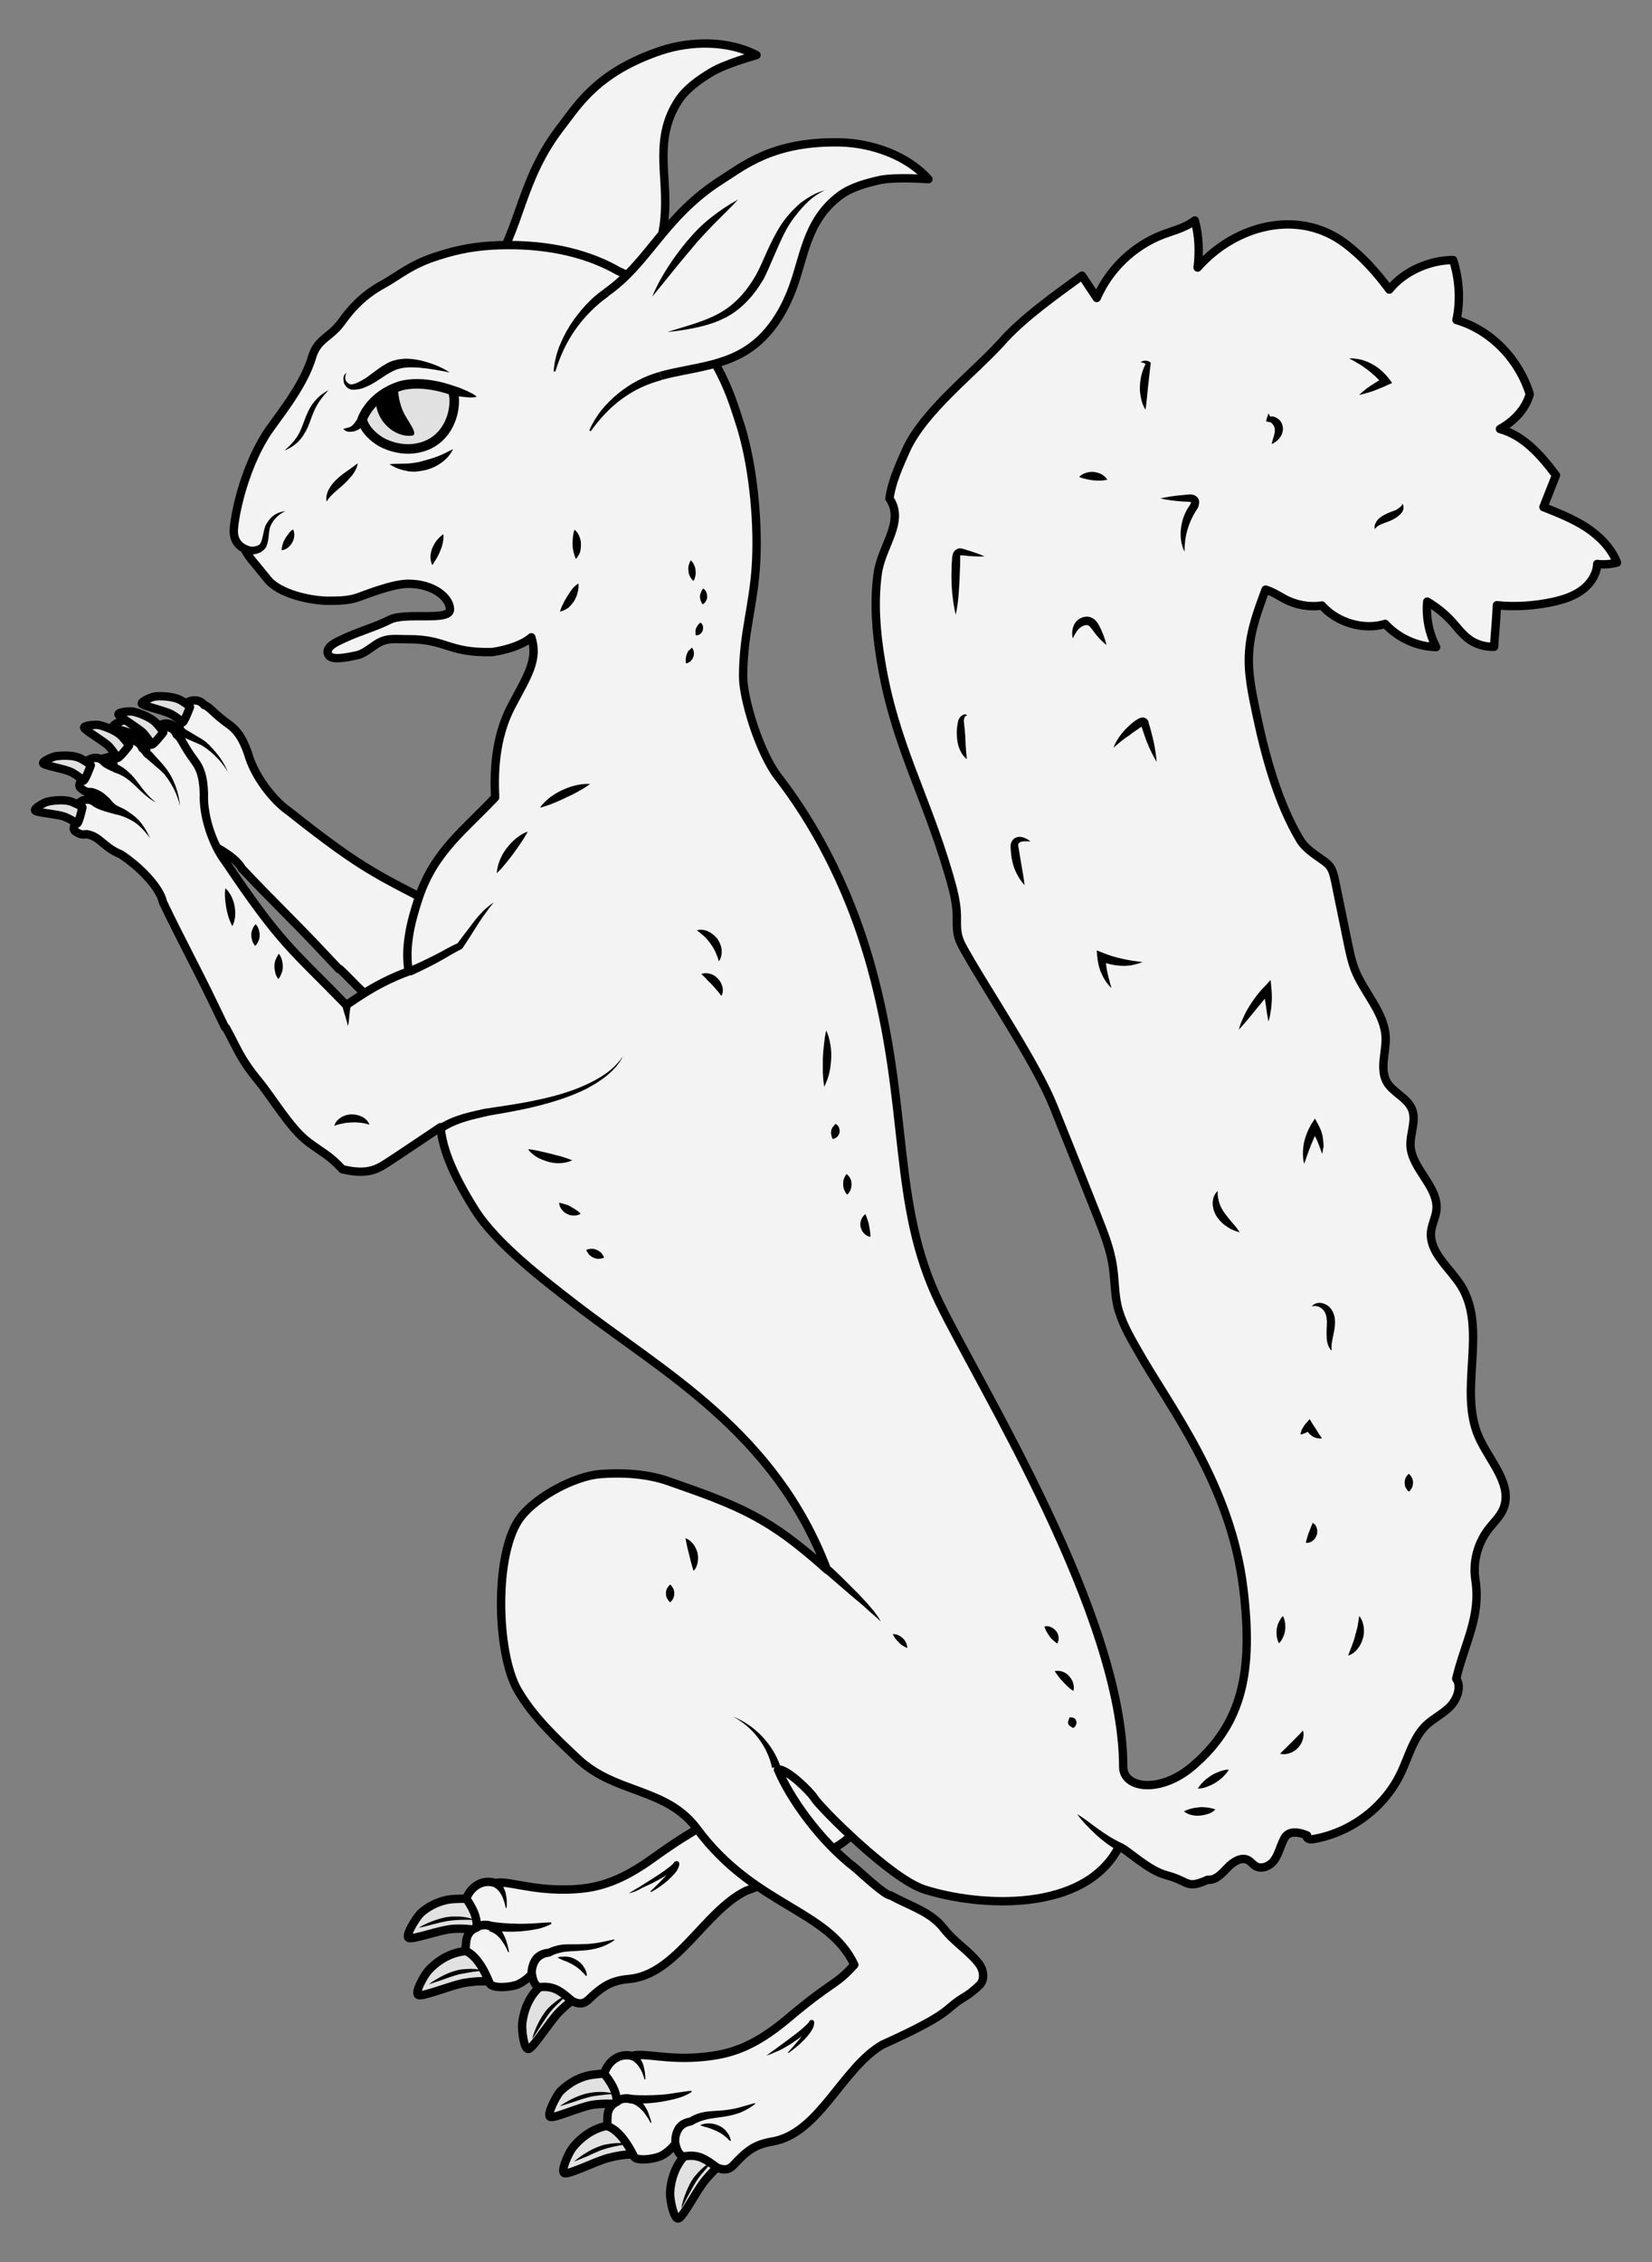 <?xml version="1.0" encoding="UTF-8" standalone="no"?>
<!DOCTYPE svg PUBLIC "-//W3C//DTD SVG 1.1//EN" "http://www.w3.org/Graphics/SVG/1.1/DTD/svg11.dtd">
<svg xmlns:dc="http://purl.org/dc/elements/1.1/" version="1.1" xmlns:xl="http://www.w3.org/1999/xlink" xmlns="http://www.w3.org/2000/svg" viewBox="54 63 256.5 351" width="256.5" height="351">
  <rect x="54" y="63" width="256.5" height="351" fill="#808080" stroke="none"/>
  <defs>
    <clipPath id="artboard_clip_path">
      <path d="M 54 63 L 310.5 63 L 310.5 360 L 274.985 414 L 54 414 Z"/>
    </clipPath>
  </defs>
  <g id="Squirrel_(5)" stroke="none" stroke-opacity="1" stroke-dasharray="none" fill="none" fill-opacity="1">
    <title>Squirrel (5)</title>
    <g id="Squirrel_(5)_Art" clip-path="url(#artboard_clip_path)">
      <title>Art</title>
      <g id="Group_53">
        <g id="Graphic_170">
          <path d="M 143.813 372.81 C 143.207 373.156 142.212 373.762 140.741 375.276 C 139.27 376.79 136.717 380.944 136.025 380.944 C 135.333 380.944 135.03 378.175 135.073 377.223 C 135.116 376.314 135.549 373.545 137.496 371.599 C 139.443 369.608 139.919 369.998 139.919 369.998 C 139.919 369.998 144.418 372.464 143.813 372.81 Z" fill="#e1e1e1"/>
          <path d="M 143.813 372.81 C 143.207 373.156 142.212 373.762 140.741 375.276 C 139.27 376.79 136.717 380.944 136.025 380.944 C 135.333 380.944 135.03 378.175 135.073 377.223 C 135.116 376.314 135.549 373.545 137.496 371.599 C 139.443 369.608 139.919 369.998 139.919 369.998 C 139.919 369.998 144.418 372.464 143.813 372.81 Z" stroke="black" stroke-linecap="butt" stroke-linejoin="round" stroke-width="1.298"/>
        </g>
        <g id="Graphic_169">
          <path d="M 127.804 357.797 C 127.804 357.797 127.242 357.537 124.603 357.667 C 121.963 357.753 119.843 359.311 119.238 359.96 C 118.632 360.566 116.945 363.248 117.421 363.681 C 117.896 364.114 122.396 362.383 124.473 362.296 C 126.506 362.21 127.588 362.426 128.237 362.599 C 128.886 362.772 127.804 357.797 127.804 357.797 Z" fill="#e1e1e1"/>
          <path d="M 127.804 357.797 C 127.804 357.797 127.242 357.537 124.603 357.667 C 121.963 357.753 119.843 359.311 119.238 359.96 C 118.632 360.566 116.945 363.248 117.421 363.681 C 117.896 364.114 122.396 362.383 124.473 362.296 C 126.506 362.21 127.588 362.426 128.237 362.599 C 128.886 362.772 127.804 357.797 127.804 357.797 Z" stroke="black" stroke-linecap="butt" stroke-linejoin="round" stroke-width="1.298"/>
        </g>
        <g id="Graphic_168">
          <path d="M 128.929 365.585 C 128.929 365.585 128.323 365.368 125.598 365.844 C 122.872 366.32 120.882 368.267 120.319 369.003 C 119.757 369.738 118.372 372.161 118.935 372.55 C 119.497 372.94 123.954 371.079 126.074 370.69 C 128.194 370.344 129.319 370.43 130.011 370.474 C 130.746 370.603 128.929 365.585 128.929 365.585 Z" fill="#e1e1e1"/>
          <path d="M 128.929 365.585 C 128.929 365.585 128.323 365.368 125.598 365.844 C 122.872 366.32 120.882 368.267 120.319 369.003 C 119.757 369.738 118.372 372.161 118.935 372.55 C 119.497 372.94 123.954 371.079 126.074 370.69 C 128.194 370.344 129.319 370.43 130.011 370.474 C 130.746 370.603 128.929 365.585 128.929 365.585 Z" stroke="black" stroke-linecap="butt" stroke-linejoin="round" stroke-width="1.298"/>
        </g>
        <g id="Graphic_167">
          <path d="M 166.441 398.51 C 165.835 398.899 164.926 399.591 163.542 401.236 C 162.157 402.88 159.994 407.206 159.302 407.25 C 158.61 407.293 158.09 404.567 158.047 403.615 C 158.004 402.707 158.263 399.938 160.037 397.818 C 161.811 395.698 162.33 396.044 162.33 396.044 C 162.33 396.044 167.003 398.12 166.441 398.51 Z" fill="#e1e1e1"/>
          <path d="M 166.441 398.51 C 165.835 398.899 164.926 399.591 163.542 401.236 C 162.157 402.88 159.994 407.206 159.302 407.25 C 158.61 407.293 158.09 404.567 158.047 403.615 C 158.004 402.707 158.263 399.938 160.037 397.818 C 161.811 395.698 162.33 396.044 162.33 396.044 C 162.33 396.044 167.003 398.12 166.441 398.51 Z" stroke="black" stroke-linecap="butt" stroke-linejoin="round" stroke-width="1.298"/>
        </g>
        <g id="Graphic_166">
          <path d="M 149.307 384.795 C 149.307 384.795 148.745 384.578 146.106 384.924 C 143.467 385.227 141.52 386.958 140.914 387.607 C 140.351 388.299 138.88 391.068 139.4 391.457 C 139.919 391.847 144.289 389.77 146.322 389.554 C 148.356 389.337 149.437 389.467 150.086 389.554 C 150.778 389.684 149.307 384.795 149.307 384.795 Z" fill="#e1e1e1"/>
          <path d="M 149.307 384.795 C 149.307 384.795 148.745 384.578 146.106 384.924 C 143.467 385.227 141.52 386.958 140.914 387.607 C 140.351 388.299 138.88 391.068 139.4 391.457 C 139.919 391.847 144.289 389.77 146.322 389.554 C 148.356 389.337 149.437 389.467 150.086 389.554 C 150.778 389.684 149.307 384.795 149.307 384.795 Z" stroke="black" stroke-linecap="butt" stroke-linejoin="round" stroke-width="1.298"/>
        </g>
        <g id="Graphic_165">
          <path d="M 151.038 392.453 C 151.038 392.453 150.432 392.28 147.75 392.972 C 145.067 393.664 143.25 395.741 142.731 396.52 C 142.212 397.298 141.044 399.851 141.606 400.197 C 142.212 400.543 146.495 398.337 148.572 397.818 C 150.649 397.298 151.774 397.298 152.509 397.298 C 153.201 397.342 151.038 392.453 151.038 392.453 Z" fill="#e1e1e1"/>
          <path d="M 151.038 392.453 C 151.038 392.453 150.432 392.28 147.75 392.972 C 145.067 393.664 143.25 395.741 142.731 396.52 C 142.212 397.298 141.044 399.851 141.606 400.197 C 142.212 400.543 146.495 398.337 148.572 397.818 C 150.649 397.298 151.774 397.298 152.509 397.298 C 153.201 397.342 151.038 392.453 151.038 392.453 Z" stroke="black" stroke-linecap="butt" stroke-linejoin="round" stroke-width="1.298"/>
        </g>
        <g id="Graphic_164">
          <path d="M 131.136 196.502 C 126.16 200.309 123.651 204.506 123.434 204.42 C 112.791 198.709 111.19 198.665 98.86 188.887 C 96.523 187.286 93.495 183.522 92.499 179.888 C 91.634 177.422 90.769 176.34 89.687 175.518 C 87.048 173.658 86.659 172.706 85.707 172.403 C 84.712 171.148 83.154 171.84 82.851 172.143 C 82.894 173.744 82.505 174.307 82.116 175.042 C 81.553 175.907 82.116 176.427 82.289 176.6 C 82.116 176.47 81.553 176.037 81.294 175.994 C 80.299 174.739 78.741 175.475 78.525 175.691 C 78.525 177.292 78.178 177.854 77.703 178.59 C 77.227 179.325 78.049 180.191 78.049 180.191 C 78.049 180.191 77.054 180.104 76.405 179.888 C 74.89 178.936 73.809 180.148 73.636 180.58 C 74.155 182.051 74.025 182.527 73.895 183.219 C 73.679 183.868 73.419 184.517 74.068 184.82 C 74.674 185.08 75.063 185.123 75.756 184.863 C 76.924 184.82 77.529 185.08 78.481 185.556 C 79.823 186.508 80.212 186.248 80.299 186.378 C 79.174 186.421 78.005 186.508 77.01 186.291 C 75.366 185.556 74.458 186.897 74.328 187.286 C 75.02 188.714 74.977 189.19 74.934 189.882 C 74.847 190.531 74.674 191.267 75.323 191.44 C 76.015 191.613 76.405 191.656 77.01 191.31 C 79.13 190.964 80.212 192.478 83.024 192.651 C 86.745 193.69 90.509 195.853 91.548 197.757 C 96.004 202.516 99.725 206.02 104.181 210.78 C 110.065 217.053 103.402 209.871 109.416 216.015 C 110.801 217.399 112.358 218.611 114.003 219.692 C 116.901 221.596 120.968 225.274 124.257 226.442 C 127.242 227.48 127.848 227.307 130.617 228.865 C 131.958 228.778 133.429 228.519 134.64 227.87 C 135.549 227.394 136.284 226.615 136.933 225.793 C 138.015 224.495 142.125 219.303 143.207 218.005" fill="#f3f3f3"/>
          <path d="M 131.136 196.502 C 126.16 200.309 123.651 204.506 123.434 204.42 C 112.791 198.709 111.19 198.665 98.86 188.887 C 96.523 187.286 93.495 183.522 92.499 179.888 C 91.634 177.422 90.769 176.34 89.687 175.518 C 87.048 173.658 86.659 172.706 85.707 172.403 C 84.712 171.148 83.154 171.84 82.851 172.143 C 82.894 173.744 82.505 174.307 82.116 175.042 C 81.553 175.907 82.116 176.427 82.289 176.6 C 82.116 176.47 81.553 176.037 81.294 175.994 C 80.299 174.739 78.741 175.475 78.525 175.691 C 78.525 177.292 78.178 177.854 77.703 178.59 C 77.227 179.325 78.049 180.191 78.049 180.191 C 78.049 180.191 77.054 180.104 76.405 179.888 C 74.89 178.936 73.809 180.148 73.636 180.58 C 74.155 182.051 74.025 182.527 73.895 183.219 C 73.679 183.868 73.419 184.517 74.068 184.82 C 74.674 185.08 75.063 185.123 75.756 184.863 C 76.924 184.82 77.529 185.08 78.481 185.556 C 79.823 186.508 80.212 186.248 80.299 186.378 C 79.174 186.421 78.005 186.508 77.01 186.291 C 75.366 185.556 74.458 186.897 74.328 187.286 C 75.02 188.714 74.977 189.19 74.934 189.882 C 74.847 190.531 74.674 191.267 75.323 191.44 C 76.015 191.613 76.405 191.656 77.01 191.31 C 79.13 190.964 80.212 192.478 83.024 192.651 C 86.745 193.69 90.509 195.853 91.548 197.757 C 96.004 202.516 99.725 206.02 104.181 210.78 C 110.065 217.053 103.402 209.871 109.416 216.015 C 110.801 217.399 112.358 218.611 114.003 219.692 C 116.901 221.596 120.968 225.274 124.257 226.442 C 127.242 227.48 127.848 227.307 130.617 228.865 C 131.958 228.778 133.429 228.519 134.64 227.87 C 135.549 227.394 136.284 226.615 136.933 225.793 C 138.015 224.495 142.125 219.303 143.207 218.005" stroke="black" stroke-linecap="butt" stroke-linejoin="round" stroke-width="1.298"/>
        </g>
        <g id="Graphic_163">
          <path d="M 143.769 320.978 C 151.6 333.611 162.979 334.909 166.354 343.779 C 162.979 346.98 163.066 345.812 155.408 351.307 C 149.783 355.374 146.106 356.109 142.082 356.196 C 136.284 356.326 132.65 354.725 130.919 355.201 C 128.194 354.292 126.55 356.845 126.42 357.624 C 127.977 360.003 127.977 360.825 128.064 362.08 C 125.684 362.945 126.679 365.411 126.074 365.671 C 126.074 365.671 128.15 365.931 130.054 370.82 C 130.53 371.512 132.78 371.425 134.078 371.036 C 135.376 370.647 136.587 369.305 136.587 369.305 C 136.587 369.305 136.76 371.252 137.842 371.339 C 138.015 371.339 139.01 371.166 140.135 371.599 C 141.26 372.031 142.601 373.329 142.774 373.459 C 144.548 374.454 145.197 373.416 146.019 372.68 C 147.75 371.123 149.091 370.301 151.644 370.084 C 159.042 369.435 163.326 359.614 169.815 356.412 C 181.584 352.129 179.593 351.74 183.141 349.966 C 183.963 349.533 184.958 348.884 185.651 348.278 C 186.516 347.456 186.386 346.028 185.737 345.033 C 184.309 342.87 182.146 341.399 180.718 339.192 C 178.901 336.423 175.7 335.299 172.887 333.395 C 172.152 333.438 168.344 329.328 167.825 328.809" fill="#f3f3f3"/>
          <path d="M 143.769 320.978 C 151.6 333.611 162.979 334.909 166.354 343.779 C 162.979 346.98 163.066 345.812 155.408 351.307 C 149.783 355.374 146.106 356.109 142.082 356.196 C 136.284 356.326 132.65 354.725 130.919 355.201 C 128.194 354.292 126.55 356.845 126.42 357.624 C 127.977 360.003 127.977 360.825 128.064 362.08 C 125.684 362.945 126.679 365.411 126.074 365.671 C 126.074 365.671 128.15 365.931 130.054 370.82 C 130.53 371.512 132.78 371.425 134.078 371.036 C 135.376 370.647 136.587 369.305 136.587 369.305 C 136.587 369.305 136.76 371.252 137.842 371.339 C 138.015 371.339 139.01 371.166 140.135 371.599 C 141.26 372.031 142.601 373.329 142.774 373.459 C 144.548 374.454 145.197 373.416 146.019 372.68 C 147.75 371.123 149.091 370.301 151.644 370.084 C 159.042 369.435 163.326 359.614 169.815 356.412 C 181.584 352.129 179.593 351.74 183.141 349.966 C 183.963 349.533 184.958 348.884 185.651 348.278 C 186.516 347.456 186.386 346.028 185.737 345.033 C 184.309 342.87 182.146 341.399 180.718 339.192 C 178.901 336.423 175.7 335.299 172.887 333.395 C 172.152 333.438 168.344 329.328 167.825 328.809" stroke="black" stroke-linecap="butt" stroke-linejoin="round" stroke-width="1.298"/>
        </g>
        <g id="Graphic_162">
          <path d="M 135.895 369.349 C 135.895 368.829 135.938 368.44 136.068 367.964 C 136.198 367.531 136.371 367.056 136.674 366.666 C 136.804 366.45 136.977 366.277 137.193 366.104 C 137.409 365.974 137.582 365.801 137.842 365.714 C 138.275 365.498 138.751 365.411 139.226 365.368 L 138.967 365.455 C 139.832 365.022 140.784 364.762 141.693 364.719 C 142.601 364.676 143.467 364.719 144.332 364.676 C 145.197 364.676 146.019 364.589 146.841 364.46 C 147.663 364.33 148.485 364.114 149.351 363.94 L 149.394 364.07 C 148.658 364.589 147.836 364.979 146.971 365.238 C 146.106 365.498 145.197 365.628 144.332 365.671 C 143.423 365.758 142.558 365.758 141.779 365.844 C 140.957 365.974 140.222 366.147 139.529 366.536 L 139.443 366.58 L 139.27 366.623 C 138.967 366.666 138.621 366.709 138.361 366.883 C 138.102 367.012 137.885 367.185 137.712 367.445 C 137.539 367.661 137.409 367.964 137.323 368.267 C 137.236 368.57 137.193 368.959 137.193 369.219 Z" fill="black"/>
        </g>
        <g id="Graphic_161">
          <path d="M 139.616 361.518 C 138.88 361.907 138.102 362.21 137.323 362.34 C 136.501 362.513 135.722 362.599 134.9 362.686 C 134.078 362.729 133.256 362.772 132.434 362.729 C 131.612 362.686 130.79 362.642 129.968 362.513 L 129.924 362.513 L 129.838 362.469 C 129.795 362.469 129.621 362.426 129.492 362.383 C 129.362 362.383 129.232 362.383 129.102 362.383 C 128.843 362.383 128.583 362.469 128.323 362.556 L 127.761 361.388 C 128.15 361.215 128.583 361.085 129.016 361.042 C 129.232 361.042 129.448 361.042 129.665 361.042 C 129.881 361.085 130.054 361.085 130.357 361.215 L 130.227 361.171 C 130.963 361.301 131.742 361.388 132.52 361.431 C 133.299 361.474 134.078 361.518 134.857 361.518 C 135.635 361.518 136.414 361.474 137.193 361.431 C 137.972 361.388 138.751 361.301 139.573 361.301 Z" fill="black"/>
        </g>
        <g id="Graphic_160">
          <path d="M 120.579 370.906 C 121.141 370.474 121.79 370.084 122.439 369.738 C 123.088 369.392 123.737 369.089 124.473 368.873 C 124.819 368.786 125.165 368.656 125.554 368.613 C 125.944 368.57 126.29 368.527 126.636 368.527 C 127.372 368.483 128.107 368.527 128.843 368.743 L 128.843 368.829 C 128.107 368.873 127.415 368.959 126.723 369.089 C 126.03 369.219 125.338 369.305 124.689 369.522 C 123.997 369.738 123.348 369.954 122.656 370.214 C 121.963 370.43 121.271 370.69 120.579 370.906 Z" fill="black"/>
        </g>
        <g id="Graphic_159">
          <path d="M 136.631 379.386 C 136.804 378.694 137.063 378.002 137.366 377.353 C 137.669 376.704 138.015 376.055 138.448 375.449 C 138.664 375.146 138.88 374.843 139.14 374.584 C 139.4 374.324 139.659 374.065 139.962 373.848 C 140.524 373.372 141.13 372.94 141.822 372.68 L 141.866 372.767 C 141.303 373.243 140.827 373.762 140.308 374.238 C 139.789 374.757 139.356 375.276 138.967 375.839 C 138.577 376.401 138.188 377.007 137.799 377.612 C 137.453 378.175 137.063 378.781 136.631 379.386 Z" fill="black"/>
        </g>
        <g id="Graphic_158">
          <path d="M 131.266 354.682 C 131.612 354.984 131.871 355.331 132.088 355.677 C 132.261 356.023 132.434 356.412 132.52 356.802 C 132.693 357.537 132.737 358.316 132.65 359.051 L 132.52 359.051 C 132.39 358.359 132.174 357.667 131.871 357.061 C 131.698 356.758 131.525 356.499 131.309 356.282 C 131.093 356.066 130.833 355.893 130.617 355.763 Z" fill="black"/>
        </g>
        <g id="Graphic_157">
          <path d="M 140.568 366.753 C 140.784 366.666 141.044 366.623 141.303 366.623 C 141.563 366.623 141.822 366.58 142.039 366.623 C 142.558 366.666 143.034 366.839 143.467 367.099 C 143.899 367.358 144.332 367.705 144.591 368.137 C 144.894 368.57 145.111 369.046 145.111 369.565 L 144.981 369.608 C 144.375 368.873 143.726 368.31 142.991 367.878 C 142.601 367.661 142.255 367.488 141.822 367.315 C 141.606 367.229 141.39 367.185 141.173 367.056 C 141 366.969 140.784 366.883 140.568 366.753 Z" fill="black"/>
        </g>
        <g id="Graphic_156">
          <path d="M 151.6 356.802 C 152.855 356.066 154.11 355.287 155.321 354.509 C 155.927 354.119 156.533 353.73 157.138 353.297 C 157.441 353.081 157.701 352.864 158.004 352.648 C 158.263 352.432 158.523 352.215 158.696 351.956 C 158.826 351.783 159.085 351.74 159.302 351.869 C 159.432 351.956 159.475 352.086 159.475 352.215 C 159.475 352.562 159.302 352.864 159.172 353.124 C 159.042 353.384 158.869 353.6 158.696 353.773 C 158.35 354.162 157.961 354.552 157.614 354.855 C 156.836 355.504 156.014 356.109 155.105 356.585 C 155.062 356.585 155.018 356.585 155.018 356.542 C 155.018 356.499 155.018 356.499 155.018 356.455 C 155.754 355.763 156.446 355.071 157.138 354.335 C 157.485 353.989 157.787 353.6 158.09 353.211 C 158.35 352.864 158.61 352.389 158.61 352.086 L 159.388 352.345 C 159.129 352.691 158.826 352.951 158.523 353.211 C 158.22 353.47 157.917 353.686 157.614 353.86 C 157.009 354.292 156.36 354.638 155.711 354.984 C 155.062 355.331 154.369 355.633 153.72 355.936 C 153.028 356.369 152.336 356.629 151.6 356.802 C 151.6 356.845 151.6 356.802 151.6 356.802 Z" fill="black"/>
        </g>
        <g id="Graphic_155">
          <path d="M 130.097 361.301 C 130.227 361.344 130.27 361.344 130.357 361.388 C 130.444 361.431 130.487 361.431 130.573 361.474 C 130.703 361.518 130.79 361.604 130.919 361.691 C 131.136 361.82 131.309 361.993 131.482 362.167 C 131.828 362.513 132.088 362.902 132.261 363.335 C 132.477 363.724 132.607 364.157 132.737 364.589 L 132.91 365.238 L 133.039 365.887 L 132.91 365.931 L 132.65 365.368 L 132.347 364.806 C 132.131 364.46 131.915 364.114 131.655 363.811 C 131.395 363.508 131.136 363.248 130.79 363.032 C 130.617 362.945 130.487 362.859 130.314 362.772 C 130.227 362.729 130.141 362.729 130.097 362.686 C 130.054 362.686 130.011 362.686 130.011 362.686 C 129.968 362.686 129.924 362.686 129.968 362.686 Z" fill="black"/>
        </g>
        <g id="Graphic_154">
          <path d="M 119.021 362.123 C 119.627 361.734 120.319 361.431 120.968 361.171 C 121.661 360.912 122.353 360.696 123.088 360.522 C 123.434 360.479 123.824 360.393 124.213 360.393 C 124.603 360.393 124.949 360.393 125.338 360.393 C 126.074 360.436 126.809 360.566 127.501 360.825 L 127.458 360.912 C 126.723 360.869 126.03 360.912 125.338 360.912 C 124.603 360.955 123.954 360.998 123.261 361.128 C 122.569 361.258 121.877 361.431 121.185 361.604 C 120.449 361.82 119.757 361.993 119.021 362.123 Z" fill="black"/>
        </g>
        <g id="Graphic_153">
          <path d="M 132.434 221.034 C 131.871 221.034 131.395 221.077 130.963 221.163 C 130.53 221.25 130.097 221.337 129.708 221.51 C 129.319 221.639 128.929 221.812 128.54 222.029 C 128.15 222.245 127.761 222.461 127.285 222.808 C 127.242 222.245 127.501 221.683 127.891 221.25 C 128.28 220.817 128.756 220.471 129.319 220.298 C 129.881 220.125 130.444 220.082 131.006 220.168 C 131.568 220.255 132.088 220.558 132.434 221.034 Z" fill="black"/>
        </g>
        <g id="Graphic_152">
          <path d="M 124.04 204.247 C 124.083 204.722 124.213 205.285 124.3 205.804 C 124.43 206.323 124.516 206.886 124.603 207.405 C 124.343 206.929 123.997 206.496 123.694 206.02 C 123.391 205.544 123.088 205.112 122.785 204.593 Z" fill="black"/>
        </g>
        <g id="Graphic_151">
          <path d="M 83.5 172.706 C 83.5 172.706 83.327 172.403 82.072 171.667 C 80.774 170.932 78.395 170.975 77.919 171.105 C 77.443 171.191 75.929 171.84 76.015 172.187 C 76.145 172.533 79.606 173.268 80.601 173.831 C 81.596 174.393 82.029 174.826 82.289 175.085 C 82.505 175.345 83.5 172.706 83.5 172.706 Z" fill="#e1e1e1"/>
          <path d="M 83.5 172.706 C 83.5 172.706 83.327 172.403 82.072 171.667 C 80.774 170.932 78.395 170.975 77.919 171.105 C 77.443 171.191 75.929 171.84 76.015 172.187 C 76.145 172.533 79.606 173.268 80.601 173.831 C 81.596 174.393 82.029 174.826 82.289 175.085 C 82.505 175.345 83.5 172.706 83.5 172.706 Z" stroke="black" stroke-linecap="butt" stroke-linejoin="round" stroke-width="1.298"/>
        </g>
        <g id="Graphic_150">
          <path d="M 79.044 176.297 C 79.044 176.297 78.871 175.994 77.616 175.258 C 76.318 174.523 73.938 174.566 73.463 174.696 C 72.987 174.783 71.472 175.432 71.559 175.778 C 71.689 176.124 75.15 176.859 76.145 177.422 C 77.14 177.984 77.573 178.417 77.832 178.676 C 78.049 178.936 79.044 176.297 79.044 176.297 Z" fill="#e1e1e1"/>
          <path d="M 79.044 176.297 C 79.044 176.297 78.871 175.994 77.616 175.258 C 76.318 174.523 73.938 174.566 73.463 174.696 C 72.987 174.783 71.472 175.432 71.559 175.778 C 71.689 176.124 75.15 176.859 76.145 177.422 C 77.14 177.984 77.573 178.417 77.832 178.676 C 78.049 178.936 79.044 176.297 79.044 176.297 Z" stroke="black" stroke-linecap="butt" stroke-linejoin="round" stroke-width="1.298"/>
        </g>
        <g id="Graphic_149">
          <path d="M 74.328 180.926 C 74.328 180.926 74.068 180.71 72.64 180.407 C 71.213 180.104 69.049 181.013 68.66 181.272 C 68.227 181.532 66.973 182.57 67.232 182.873 C 67.405 183.176 70.823 182.614 71.948 182.873 C 73.073 183.133 73.592 183.392 73.938 183.565 C 74.198 183.782 74.328 180.926 74.328 180.926 Z" fill="#e1e1e1"/>
          <path d="M 74.328 180.926 C 74.328 180.926 74.068 180.71 72.64 180.407 C 71.213 180.104 69.049 181.013 68.66 181.272 C 68.227 181.532 66.973 182.57 67.232 182.873 C 67.405 183.176 70.823 182.614 71.948 182.873 C 73.073 183.133 73.592 183.392 73.938 183.565 C 74.198 183.782 74.328 180.926 74.328 180.926 Z" stroke="black" stroke-linecap="butt" stroke-linejoin="round" stroke-width="1.298"/>
        </g>
        <g id="Graphic_148">
          <path d="M 75.063 187.589 C 75.063 187.589 74.76 187.416 73.333 187.286 C 71.905 187.157 69.828 188.195 69.439 188.498 C 69.049 188.801 67.968 189.969 68.184 190.272 C 68.4 190.531 71.775 189.709 72.9 189.839 C 74.025 189.969 74.631 190.142 74.934 190.272 C 75.323 190.401 75.063 187.589 75.063 187.589 Z" fill="#e1e1e1"/>
          <path d="M 75.063 187.589 C 75.063 187.589 74.76 187.416 73.333 187.286 C 71.905 187.157 69.828 188.195 69.439 188.498 C 69.049 188.801 67.968 189.969 68.184 190.272 C 68.4 190.531 71.775 189.709 72.9 189.839 C 74.025 189.969 74.631 190.142 74.934 190.272 C 75.323 190.401 75.063 187.589 75.063 187.589 Z" stroke="black" stroke-linecap="butt" stroke-linejoin="round" stroke-width="1.298"/>
        </g>
        <g id="Graphic_147">
          <path d="M 80.212 185.729 C 80.861 185.772 81.467 185.902 82.072 186.032 C 82.635 186.205 83.197 186.421 83.76 186.681 C 84.841 187.243 85.707 188.065 86.529 188.887 C 85.577 188.238 84.582 187.589 83.543 187.286 C 83.024 187.157 82.462 187.027 81.899 186.983 C 81.337 186.94 80.818 186.94 80.299 186.983 Z" fill="black"/>
        </g>
        <g id="Graphic_146">
          <path d="M 78.092 179.585 C 78.827 179.672 79.606 179.888 80.255 180.191 C 80.947 180.494 81.51 180.883 82.116 181.272 C 82.678 181.662 83.241 182.094 83.846 182.441 C 84.409 182.787 85.058 183.133 85.707 183.349 C 85.014 183.219 84.365 183.003 83.716 182.743 C 83.068 182.484 82.462 182.138 81.813 181.835 C 81.207 181.532 80.558 181.272 79.952 181.099 C 79.347 180.926 78.698 180.84 78.092 180.883 Z" fill="black"/>
        </g>
        <g id="Graphic_145">
          <path d="M 82.635 176.081 L 84.668 177.292 C 85.014 177.508 85.361 177.681 85.707 177.941 C 85.75 177.984 85.837 178.027 85.88 178.071 L 86.01 178.157 L 86.226 178.374 C 86.399 178.503 86.529 178.633 86.659 178.806 C 87.827 179.974 88.779 181.316 89.384 182.787 C 88.562 181.402 87.481 180.234 86.226 179.282 C 86.053 179.152 85.923 179.066 85.75 178.936 L 85.49 178.763 L 85.361 178.676 C 85.317 178.633 85.317 178.633 85.274 178.633 C 84.928 178.46 84.582 178.33 84.192 178.157 L 81.986 177.205 Z" fill="black"/>
        </g>
        <g id="Graphic_144">
          <path d="M 142.644 114.34 C 146.885 111.398 151.687 109.581 154.586 105.038 C 156.403 102.226 157.138 98.851 157.268 95.52 C 157.528 89.809 155.624 84.271 159.345 78.603 C 160.513 76.786 162.547 75.358 164.407 74.233 C 166.57 72.892 171.459 71.55 171.459 71.55 C 167.09 69.257 161.292 69.301 156.619 70.858 C 146.668 74.19 143.683 79.382 141.217 82.54 C 134.684 90.89 134.943 98.418 130.227 105.081 C 128.929 106.942 128.323 107.331 126.247 108.283" fill="#f3f3f3"/>
          <path d="M 142.644 114.34 C 146.885 111.398 151.687 109.581 154.586 105.038 C 156.403 102.226 157.138 98.851 157.268 95.52 C 157.528 89.809 155.624 84.271 159.345 78.603 C 160.513 76.786 162.547 75.358 164.407 74.233 C 166.57 72.892 171.459 71.55 171.459 71.55 C 167.09 69.257 161.292 69.301 156.619 70.858 C 146.668 74.19 143.683 79.382 141.217 82.54 C 134.684 90.89 134.943 98.418 130.227 105.081 C 128.929 106.942 128.323 107.331 126.247 108.283" stroke="black" stroke-linecap="butt" stroke-linejoin="round" stroke-width="1.298"/>
        </g>
        <g id="Graphic_143">
          <path d="M 186.646 367.878 C 183.531 371.296 183.531 370.127 176.305 376.228 C 170.984 380.684 167.436 381.723 163.369 382.155 C 157.614 382.761 153.85 381.42 152.163 382.026 C 149.351 381.333 147.923 384.016 147.836 384.795 C 149.567 387.044 149.61 387.866 149.827 389.121 C 147.534 390.203 148.702 392.539 148.096 392.885 C 148.096 392.885 150.173 392.972 152.466 397.688 C 152.985 398.337 155.235 398.077 156.49 397.601 C 157.744 397.082 158.869 395.654 158.869 395.654 C 158.869 395.654 159.172 397.558 160.254 397.601 C 160.427 397.601 161.379 397.342 162.547 397.688 C 163.715 398.034 165.143 399.245 165.316 399.332 C 167.176 400.154 167.739 399.072 168.474 398.337 C 170.118 396.649 171.33 395.741 173.882 395.308 C 181.194 394.097 184.699 383.973 190.972 380.295 C 202.351 375.146 200.361 374.887 203.779 372.853 C 204.601 372.377 205.466 371.642 206.159 370.95 C 206.937 370.084 206.721 368.656 205.986 367.705 C 204.428 365.671 202.135 364.33 200.534 362.253 C 198.501 359.614 195.212 358.749 192.27 357.104 C 191.535 357.234 187.425 353.384 186.862 352.908 C 181.281 348.668 176.565 341.875 174.791 337.592 C 176.046 337.332 179.81 340.966 180.459 342.048 C 181.324 343.433 192.314 354.552 197.549 356.196 C 206.115 358.922 222.47 359.873 227.748 349.533 C 228.96 349.922 232.161 353.211 235.147 353.989 C 238.738 354.941 238.132 356.196 241.507 354.682 C 242.761 354.811 243.713 353.73 244.579 352.821 C 245.444 351.913 246.742 351.047 247.824 351.653 C 248.256 351.913 248.516 352.302 248.948 352.562 C 249.9 353.124 251.198 352.562 251.847 351.653 C 252.496 350.744 252.756 349.62 253.232 348.624 C 253.362 348.322 253.535 347.975 253.794 347.759 C 254.573 347.067 255.958 347.37 256.953 347.802 C 256.606 348.105 257.299 348.495 257.731 348.408 C 263.659 347.456 268.981 343.476 271.533 338.068 C 272.745 335.515 273.437 332.616 275.47 330.669 C 276.595 329.631 278.023 328.938 279.105 327.857 C 280.186 326.775 281.008 324.742 280.1 323.487 C 281.441 317.862 283.95 313.882 283.085 308.171 C 282.652 305.445 283.388 302.59 285.032 300.383 C 285.854 299.301 286.893 298.35 287.412 297.138 C 288.969 293.374 285.248 289.696 283.604 285.976 C 280.359 278.664 285.075 269.275 280.835 262.482 C 279.061 259.67 275.817 257.29 276.206 254.045 C 276.336 252.921 276.898 251.925 277.028 250.8 C 277.417 247.166 273.221 244.44 273.004 240.806 C 272.918 238.859 273.956 236.869 273.221 235.095 C 272.485 233.321 270.278 232.542 269.327 230.898 C 268.202 228.865 269.197 226.355 269.154 224.062 C 269.024 220.125 265.736 217.053 264.308 213.332 C 263.875 212.164 263.616 210.953 263.356 209.741 C 262.664 206.367 261.971 202.992 261.279 199.617 C 261.106 198.838 260.933 198.06 260.457 197.411 C 260.111 196.978 259.678 196.675 259.246 196.372 C 258.034 195.507 256.65 194.642 255.871 193.344 C 252.496 187.762 250.463 180.364 249.121 173.96 C 248.429 170.672 247.694 167.384 247.953 164.053 C 248.17 160.764 249.338 157.606 250.506 154.491 C 251.588 154.837 252.41 155.356 253.405 155.919 C 255.179 156.871 257.255 157.26 259.246 156.957 C 261.582 159.596 265.692 160.851 269.067 159.813 C 271.057 161.976 274.043 163.36 276.985 163.404 C 275.86 161.24 275.384 158.774 275.6 156.351 C 277.071 157.217 278.412 158.298 279.537 159.553 C 280.316 160.418 281.008 161.37 281.917 162.062 C 283.042 162.971 284.556 163.404 285.984 163.36 C 286.114 161.111 286.33 159.164 286.417 156.914 C 289.229 157.217 292.301 157 295.113 156.395 C 296.714 156.048 298.315 155.529 299.613 154.577 C 300.911 153.626 301.949 152.111 301.992 150.51 C 302.944 150.64 304.156 150.554 305.064 150.294 C 304.156 148.001 302.338 146.184 300.305 144.843 C 298.228 143.501 295.935 142.593 293.642 141.684 C 294.291 140.083 294.94 138.353 295.589 136.752 C 293.296 133.68 290.57 130.565 286.893 129.57 C 289.056 128.358 290.83 126.541 291.522 124.162 C 289.835 118.753 285.551 114.254 280.143 112.653 C 280.792 109.624 280.576 106.293 279.624 103.351 C 275.99 103.351 272.009 105.081 269.716 107.937 C 267.726 105.254 265.519 102.788 262.88 100.798 C 255.525 95.26 245.703 97.986 239.949 104.519 C 240.252 102.053 240.166 99.63 239.517 97.207 C 238.132 98.289 236.272 98.765 234.627 99.37 C 230.041 101.101 226.234 104.735 224.287 109.235 C 223.551 108.11 222.729 106.899 221.994 105.774 C 217.97 108.716 212.735 112.393 209.447 116.157 C 204.99 121.046 197.462 126.758 194.693 132.815 C 193.612 135.238 192.487 137.704 192.097 140.343 C 194.563 143.934 190.886 147.655 190.28 151.981 C 189.674 156.438 190.02 160.981 190.756 165.394 C 192.833 178.287 197.635 186.118 201.313 198.665 C 201.919 200.742 202.524 202.905 202.568 205.069 C 202.568 206.02 202.524 206.972 202.697 207.924 C 202.914 209.006 203.476 210.001 204.039 210.953 C 207.543 217.14 214.942 228.086 217.581 234.706 C 219.831 240.287 222.08 245.911 224.287 251.493 C 225.325 254.132 226.407 256.771 226.796 259.583 C 227.099 261.574 227.056 263.607 227.489 265.554 C 228.051 268.02 229.349 270.27 230.604 272.477 C 235.579 281.303 245.055 293.201 247.045 309.469 C 248.602 322.319 246.958 330.366 239.257 336.986 C 234.152 341.399 228.397 340.534 228.397 337.159 C 228.397 313.752 206.418 278.62 199.885 265.208 C 192.357 249.762 195.342 234.922 189.242 212.943 C 185.521 199.574 179.723 189.882 174.834 183.565 C 171.935 179.845 169.383 171.451 169.383 167.99 C 169.383 161.067 171.113 156.741 171.416 149.905 C 171.719 143.415 170.854 134.589 168.777 128.402 C 167.825 125.503 166.268 119.749 160.816 113.432 C 155.365 107.115 150.043 105.081 150.043 105.081 C 145.933 102.702 139.789 100.755 131.309 101.058 C 127.977 101.187 125.208 101.663 122.007 102.702 C 117.723 104.043 115.993 105.73 113.483 107.115 C 110.801 108.586 108.897 110.36 107.037 112.956 C 105.22 115.465 103.316 115.508 102.451 118.407 C 101.023 123.253 96.653 128.229 95.182 130.608 C 91.721 136.189 90.336 143.328 90.293 145.448 C 90.293 147.482 91.937 148.131 91.937 148.131 C 92.673 149.559 92.975 149.688 95.442 152.76 C 97.215 155.183 102.407 156.265 105.22 156.222 C 106.734 156.222 108.248 156.178 109.676 155.659 C 110.541 155.356 114.954 153.582 117.377 153.582 C 121.271 153.582 123.824 155.702 123.867 157.519 C 123.954 159.51 117.031 157.909 114.522 159.164 C 112.099 160.375 109.806 160.938 107.34 162.106 C 106.647 162.452 104.095 163.404 105.09 164.745 C 105.695 165.567 108.681 164.831 109.503 164.658 C 110.455 164.442 111.58 163.533 112.358 163.014 C 114.003 161.889 115.344 162.192 117.377 162.192 C 123.305 162.149 123.521 164.356 130.444 164.182 C 134.943 163.49 136.501 161.889 136.501 161.889 C 137.582 165.351 136.025 167.644 133.429 172.533 C 130.79 177.508 130.703 183.09 130.876 186.724 C 126.29 191.656 121.444 195.031 119.021 202.3 C 117.723 206.15 116.815 210.131 117.464 213.722 C 111.58 215.842 107.902 219.087 107.729 218.914 C 99.335 210.26 97.778 209.741 88.995 196.675 C 87.264 194.468 85.49 189.926 85.663 186.161 C 85.577 183.522 85.101 182.268 84.279 181.143 C 82.332 178.547 82.245 177.552 81.423 176.989 C 80.861 175.518 79.174 175.691 78.784 175.907 C 78.352 177.422 77.832 177.854 77.183 178.46 C 76.405 179.109 76.751 179.801 76.881 179.974 C 76.751 179.801 76.361 179.239 76.102 179.109 C 75.539 177.638 73.852 177.811 73.549 177.984 C 73.073 179.499 72.554 179.931 71.905 180.537 C 71.256 181.143 71.775 182.138 71.775 182.138 C 71.775 182.138 70.823 181.748 70.304 181.359 C 69.136 179.974 67.751 180.84 67.449 181.143 C 67.492 182.7 67.232 183.09 66.886 183.739 C 66.497 184.301 66.021 184.863 66.583 185.339 C 67.102 185.772 67.449 185.945 68.184 185.902 C 69.309 186.205 69.785 186.637 70.564 187.373 C 71.559 188.671 71.991 188.541 72.035 188.714 C 70.953 188.411 69.828 188.152 68.92 187.632 C 67.578 186.464 66.324 187.416 66.064 187.806 C 66.324 189.363 66.107 189.796 65.848 190.445 C 65.588 191.05 65.155 191.656 65.761 192.046 C 66.367 192.435 66.713 192.565 67.405 192.435 C 69.525 192.738 70.088 194.512 72.727 195.55 C 75.972 197.67 78.871 200.872 79.303 202.992 C 82.116 208.876 84.582 213.332 87.394 219.216 C 91.115 226.961 86.918 218.135 90.812 225.793 C 91.721 227.567 92.846 229.168 94.1 230.682 C 96.307 233.364 99.076 238.124 101.845 240.2 C 104.398 242.104 105.003 242.147 107.167 244.44 C 108.508 244.743 109.936 244.96 111.277 244.7 C 112.315 244.527 113.224 244.008 114.089 243.445 C 115.517 242.537 121.012 238.816 122.396 237.907 C 122.656 240.59 123.737 244.397 127.761 250.757 C 131.093 256.036 138.534 261.703 143.467 265.511 C 157.009 275.938 174.315 285.197 182.406 306.57 C 173.45 298.523 169.037 296.749 157.701 292.812 C 154.456 291.687 150.649 291.47 147.231 291.73 C 143.25 292.033 137.366 295.191 134.9 298.35 C 130.66 303.715 131.049 319.507 134.381 325.261 C 136.76 329.371 140.308 332.703 143.769 335.947 C 149.61 341.399 157.485 340.361 162.244 346.807 C 171.157 358.835 182.622 359.268 186.646 367.878 Z" fill="#f3f3f3"/>
          <path d="M 186.646 367.878 C 183.531 371.296 183.531 370.127 176.305 376.228 C 170.984 380.684 167.436 381.723 163.369 382.155 C 157.614 382.761 153.85 381.42 152.163 382.026 C 149.351 381.333 147.923 384.016 147.836 384.795 C 149.567 387.044 149.61 387.866 149.827 389.121 C 147.534 390.203 148.702 392.539 148.096 392.885 C 148.096 392.885 150.173 392.972 152.466 397.688 C 152.985 398.337 155.235 398.077 156.49 397.601 C 157.744 397.082 158.869 395.654 158.869 395.654 C 158.869 395.654 159.172 397.558 160.254 397.601 C 160.427 397.601 161.379 397.342 162.547 397.688 C 163.715 398.034 165.143 399.245 165.316 399.332 C 167.176 400.154 167.739 399.072 168.474 398.337 C 170.118 396.649 171.33 395.741 173.882 395.308 C 181.194 394.097 184.699 383.973 190.972 380.295 C 202.351 375.146 200.361 374.887 203.779 372.853 C 204.601 372.377 205.466 371.642 206.159 370.95 C 206.937 370.084 206.721 368.656 205.986 367.705 C 204.428 365.671 202.135 364.33 200.534 362.253 C 198.501 359.614 195.212 358.749 192.27 357.104 C 191.535 357.234 187.425 353.384 186.862 352.908 C 181.281 348.668 176.565 341.875 174.791 337.592 C 176.046 337.332 179.81 340.966 180.459 342.048 C 181.324 343.433 192.314 354.552 197.549 356.196 C 206.115 358.922 222.47 359.873 227.748 349.533 C 228.96 349.922 232.161 353.211 235.147 353.989 C 238.738 354.941 238.132 356.196 241.507 354.682 C 242.761 354.811 243.713 353.73 244.579 352.821 C 245.444 351.913 246.742 351.047 247.824 351.653 C 248.256 351.913 248.516 352.302 248.948 352.562 C 249.9 353.124 251.198 352.562 251.847 351.653 C 252.496 350.744 252.756 349.62 253.232 348.624 C 253.362 348.322 253.535 347.975 253.794 347.759 C 254.573 347.067 255.958 347.37 256.953 347.802 C 256.606 348.105 257.299 348.495 257.731 348.408 C 263.659 347.456 268.981 343.476 271.533 338.068 C 272.745 335.515 273.437 332.616 275.47 330.669 C 276.595 329.631 278.023 328.938 279.105 327.857 C 280.186 326.775 281.008 324.742 280.1 323.487 C 281.441 317.862 283.95 313.882 283.085 308.171 C 282.652 305.445 283.388 302.59 285.032 300.383 C 285.854 299.301 286.893 298.35 287.412 297.138 C 288.969 293.374 285.248 289.696 283.604 285.976 C 280.359 278.664 285.075 269.275 280.835 262.482 C 279.061 259.67 275.817 257.29 276.206 254.045 C 276.336 252.921 276.898 251.925 277.028 250.8 C 277.417 247.166 273.221 244.44 273.004 240.806 C 272.918 238.859 273.956 236.869 273.221 235.095 C 272.485 233.321 270.278 232.542 269.327 230.898 C 268.202 228.865 269.197 226.355 269.154 224.062 C 269.024 220.125 265.736 217.053 264.308 213.332 C 263.875 212.164 263.616 210.953 263.356 209.741 C 262.664 206.367 261.971 202.992 261.279 199.617 C 261.106 198.838 260.933 198.06 260.457 197.411 C 260.111 196.978 259.678 196.675 259.246 196.372 C 258.034 195.507 256.65 194.642 255.871 193.344 C 252.496 187.762 250.463 180.364 249.121 173.96 C 248.429 170.672 247.694 167.384 247.953 164.053 C 248.17 160.764 249.338 157.606 250.506 154.491 C 251.588 154.837 252.41 155.356 253.405 155.919 C 255.179 156.871 257.255 157.26 259.246 156.957 C 261.582 159.596 265.692 160.851 269.067 159.813 C 271.057 161.976 274.043 163.36 276.985 163.404 C 275.86 161.24 275.384 158.774 275.6 156.351 C 277.071 157.217 278.412 158.298 279.537 159.553 C 280.316 160.418 281.008 161.37 281.917 162.062 C 283.042 162.971 284.556 163.404 285.984 163.36 C 286.114 161.111 286.33 159.164 286.417 156.914 C 289.229 157.217 292.301 157 295.113 156.395 C 296.714 156.048 298.315 155.529 299.613 154.577 C 300.911 153.626 301.949 152.111 301.992 150.51 C 302.944 150.64 304.156 150.554 305.064 150.294 C 304.156 148.001 302.338 146.184 300.305 144.843 C 298.228 143.501 295.935 142.593 293.642 141.684 C 294.291 140.083 294.94 138.353 295.589 136.752 C 293.296 133.68 290.57 130.565 286.893 129.57 C 289.056 128.358 290.83 126.541 291.522 124.162 C 289.835 118.753 285.551 114.254 280.143 112.653 C 280.792 109.624 280.576 106.293 279.624 103.351 C 275.99 103.351 272.009 105.081 269.716 107.937 C 267.726 105.254 265.519 102.788 262.88 100.798 C 255.525 95.26 245.703 97.986 239.949 104.519 C 240.252 102.053 240.166 99.63 239.517 97.207 C 238.132 98.289 236.272 98.765 234.627 99.37 C 230.041 101.101 226.234 104.735 224.287 109.235 C 223.551 108.11 222.729 106.899 221.994 105.774 C 217.97 108.716 212.735 112.393 209.447 116.157 C 204.99 121.046 197.462 126.758 194.693 132.815 C 193.612 135.238 192.487 137.704 192.097 140.343 C 194.563 143.934 190.886 147.655 190.28 151.981 C 189.674 156.438 190.02 160.981 190.756 165.394 C 192.833 178.287 197.635 186.118 201.313 198.665 C 201.919 200.742 202.524 202.905 202.568 205.069 C 202.568 206.02 202.524 206.972 202.697 207.924 C 202.914 209.006 203.476 210.001 204.039 210.953 C 207.543 217.14 214.942 228.086 217.581 234.706 C 219.831 240.287 222.08 245.911 224.287 251.493 C 225.325 254.132 226.407 256.771 226.796 259.583 C 227.099 261.574 227.056 263.607 227.489 265.554 C 228.051 268.02 229.349 270.27 230.604 272.477 C 235.579 281.303 245.055 293.201 247.045 309.469 C 248.602 322.319 246.958 330.366 239.257 336.986 C 234.152 341.399 228.397 340.534 228.397 337.159 C 228.397 313.752 206.418 278.62 199.885 265.208 C 192.357 249.762 195.342 234.922 189.242 212.943 C 185.521 199.574 179.723 189.882 174.834 183.565 C 171.935 179.845 169.383 171.451 169.383 167.99 C 169.383 161.067 171.113 156.741 171.416 149.905 C 171.719 143.415 170.854 134.589 168.777 128.402 C 167.825 125.503 166.268 119.749 160.816 113.432 C 155.365 107.115 150.043 105.081 150.043 105.081 C 145.933 102.702 139.789 100.755 131.309 101.058 C 127.977 101.187 125.208 101.663 122.007 102.702 C 117.723 104.043 115.993 105.73 113.483 107.115 C 110.801 108.586 108.897 110.36 107.037 112.956 C 105.22 115.465 103.316 115.508 102.451 118.407 C 101.023 123.253 96.653 128.229 95.182 130.608 C 91.721 136.189 90.336 143.328 90.293 145.448 C 90.293 147.482 91.937 148.131 91.937 148.131 C 92.673 149.559 92.975 149.688 95.442 152.76 C 97.215 155.183 102.407 156.265 105.22 156.222 C 106.734 156.222 108.248 156.178 109.676 155.659 C 110.541 155.356 114.954 153.582 117.377 153.582 C 121.271 153.582 123.824 155.702 123.867 157.519 C 123.954 159.51 117.031 157.909 114.522 159.164 C 112.099 160.375 109.806 160.938 107.34 162.106 C 106.647 162.452 104.095 163.404 105.09 164.745 C 105.695 165.567 108.681 164.831 109.503 164.658 C 110.455 164.442 111.58 163.533 112.358 163.014 C 114.003 161.889 115.344 162.192 117.377 162.192 C 123.305 162.149 123.521 164.356 130.444 164.182 C 134.943 163.49 136.501 161.889 136.501 161.889 C 137.582 165.351 136.025 167.644 133.429 172.533 C 130.79 177.508 130.703 183.09 130.876 186.724 C 126.29 191.656 121.444 195.031 119.021 202.3 C 117.723 206.15 116.815 210.131 117.464 213.722 C 111.58 215.842 107.902 219.087 107.729 218.914 C 99.335 210.26 97.778 209.741 88.995 196.675 C 87.264 194.468 85.49 189.926 85.663 186.161 C 85.577 183.522 85.101 182.268 84.279 181.143 C 82.332 178.547 82.245 177.552 81.423 176.989 C 80.861 175.518 79.174 175.691 78.784 175.907 C 78.352 177.422 77.832 177.854 77.183 178.46 C 76.405 179.109 76.751 179.801 76.881 179.974 C 76.751 179.801 76.361 179.239 76.102 179.109 C 75.539 177.638 73.852 177.811 73.549 177.984 C 73.073 179.499 72.554 179.931 71.905 180.537 C 71.256 181.143 71.775 182.138 71.775 182.138 C 71.775 182.138 70.823 181.748 70.304 181.359 C 69.136 179.974 67.751 180.84 67.449 181.143 C 67.492 182.7 67.232 183.09 66.886 183.739 C 66.497 184.301 66.021 184.863 66.583 185.339 C 67.102 185.772 67.449 185.945 68.184 185.902 C 69.309 186.205 69.785 186.637 70.564 187.373 C 71.559 188.671 71.991 188.541 72.035 188.714 C 70.953 188.411 69.828 188.152 68.92 187.632 C 67.578 186.464 66.324 187.416 66.064 187.806 C 66.324 189.363 66.107 189.796 65.848 190.445 C 65.588 191.05 65.155 191.656 65.761 192.046 C 66.367 192.435 66.713 192.565 67.405 192.435 C 69.525 192.738 70.088 194.512 72.727 195.55 C 75.972 197.67 78.871 200.872 79.303 202.992 C 82.116 208.876 84.582 213.332 87.394 219.216 C 91.115 226.961 86.918 218.135 90.812 225.793 C 91.721 227.567 92.846 229.168 94.1 230.682 C 96.307 233.364 99.076 238.124 101.845 240.2 C 104.398 242.104 105.003 242.147 107.167 244.44 C 108.508 244.743 109.936 244.96 111.277 244.7 C 112.315 244.527 113.224 244.008 114.089 243.445 C 115.517 242.537 121.012 238.816 122.396 237.907 C 122.656 240.59 123.737 244.397 127.761 250.757 C 131.093 256.036 138.534 261.703 143.467 265.511 C 157.009 275.938 174.315 285.197 182.406 306.57 C 173.45 298.523 169.037 296.749 157.701 292.812 C 154.456 291.687 150.649 291.47 147.231 291.73 C 143.25 292.033 137.366 295.191 134.9 298.35 C 130.66 303.715 131.049 319.507 134.381 325.261 C 136.76 329.371 140.308 332.703 143.769 335.947 C 149.61 341.399 157.485 340.361 162.244 346.807 C 171.157 358.835 182.622 359.268 186.646 367.878 Z" stroke="black" stroke-linecap="butt" stroke-linejoin="round" stroke-width="1.298"/>
        </g>
        <g id="Graphic_142">
          <path d="M 156.619 121.306 C 161.595 119.965 166.744 119.878 170.984 116.59 C 173.623 114.557 175.483 111.615 176.738 108.543 C 178.901 103.264 178.988 97.423 184.396 93.356 C 186.127 92.058 188.506 91.409 190.626 90.933 C 193.092 90.414 198.154 90.804 198.154 90.804 C 194.866 87.126 189.415 85.222 184.482 85.093 C 173.969 84.876 169.426 88.77 166.051 90.89 C 157.095 96.558 154.802 103.74 148.096 108.413" fill="#f3f3f3"/>
          <path d="M 156.619 121.306 C 161.595 119.965 166.744 119.878 170.984 116.59 C 173.623 114.557 175.483 111.615 176.738 108.543 C 178.901 103.264 178.988 97.423 184.396 93.356 C 186.127 92.058 188.506 91.409 190.626 90.933 C 193.092 90.414 198.154 90.804 198.154 90.804 C 194.866 87.126 189.415 85.222 184.482 85.093 C 173.969 84.876 169.426 88.77 166.051 90.89 C 157.095 96.558 154.802 103.74 148.096 108.413" stroke="black" stroke-linecap="butt" stroke-linejoin="round" stroke-width="1.298"/>
        </g>
        <g id="Graphic_141">
          <path d="M 182.06 92.534 C 180.718 93.14 179.637 94.049 178.685 95.087 C 177.733 96.125 176.868 97.25 176.175 98.462 C 175.483 99.716 174.921 101.014 174.358 102.312 L 173.493 104.303 C 173.19 104.952 172.93 105.644 172.541 106.336 C 171.762 107.634 170.897 108.846 169.815 109.927 C 168.734 111.009 167.522 111.917 166.138 112.523 C 164.797 113.172 163.369 113.561 161.941 113.864 C 160.513 114.167 159.085 114.384 157.614 114.513 C 160.383 113.648 163.239 112.956 165.662 111.615 C 168.128 110.273 169.988 108.11 171.373 105.687 C 172.022 104.519 172.584 103.134 173.19 101.793 C 173.796 100.495 174.445 99.154 175.267 97.899 C 176.089 96.645 177.084 95.563 178.209 94.568 C 179.334 93.703 180.632 92.88 182.06 92.534 Z" fill="black"/>
        </g>
        <g id="Graphic_140">
          <path d="M 183.011 306.137 C 183.704 306.786 184.396 307.435 185.088 308.128 C 185.78 308.82 186.429 309.469 187.122 310.161 C 187.771 310.853 188.463 311.546 189.069 312.281 C 189.371 312.627 189.718 313.017 189.977 313.406 C 190.28 313.795 190.54 314.185 190.756 314.618 C 190.064 313.925 189.328 313.363 188.636 312.714 C 187.944 312.065 187.208 311.459 186.473 310.853 L 184.309 308.993 C 183.574 308.387 182.882 307.738 182.146 307.132 Z" fill="black"/>
        </g>
        <g id="Graphic_139">
          <path d="M 145.63 184.647 C 145.024 185.123 144.375 185.469 143.769 185.815 C 143.164 186.161 142.515 186.464 141.866 186.767 C 141.217 187.07 140.611 187.373 139.919 187.632 C 139.27 187.892 138.577 188.152 137.842 188.325 C 138.275 187.676 138.837 187.2 139.4 186.724 C 140.005 186.291 140.611 185.902 141.303 185.599 C 141.952 185.296 142.644 185.037 143.38 184.863 C 144.159 184.69 144.894 184.604 145.63 184.647 Z" fill="black"/>
        </g>
        <g id="Graphic_138">
          <path d="M 162.893 214.154 C 163.326 213.938 163.845 213.981 164.277 214.111 C 164.753 214.241 165.143 214.501 165.489 214.89 C 165.835 215.236 166.051 215.669 166.181 216.145 C 166.268 216.621 166.268 217.096 166.008 217.529 C 165.705 217.14 165.489 216.837 165.229 216.577 C 165.013 216.274 164.753 216.058 164.537 215.798 C 164.321 215.539 164.061 215.323 163.801 215.063 C 163.542 214.717 163.239 214.457 162.893 214.154 Z" fill="black"/>
        </g>
        <g id="Graphic_137">
          <path d="M 162.201 207.362 C 162.763 207.189 163.412 207.275 163.974 207.535 C 164.537 207.794 165.013 208.227 165.402 208.703 C 165.748 209.222 166.008 209.828 166.051 210.434 C 166.095 211.039 165.965 211.688 165.619 212.164 C 165.446 211.558 165.272 211.126 165.056 210.65 C 164.84 210.217 164.623 209.828 164.321 209.438 C 164.061 209.049 163.758 208.703 163.412 208.357 C 163.066 208.054 162.677 207.708 162.201 207.362 Z" fill="black"/>
        </g>
        <g id="Graphic_136">
          <path d="M 182.276 222.894 C 182.622 223.586 182.795 224.322 182.925 225.057 C 183.055 225.793 183.098 226.528 183.055 227.307 C 183.011 228.043 182.925 228.778 182.752 229.514 C 182.579 230.249 182.319 230.941 181.973 231.634 C 181.843 230.855 181.8 230.119 181.757 229.427 C 181.757 228.692 181.757 227.999 181.757 227.264 C 181.8 226.528 181.843 225.836 181.93 225.101 C 182.016 224.365 182.103 223.673 182.276 222.894 Z" fill="black"/>
        </g>
        <g id="Graphic_135">
          <path d="M 183.704 237.388 C 184.007 237.518 184.18 237.734 184.266 237.994 C 184.353 238.21 184.396 238.47 184.353 238.729 C 184.309 238.946 184.18 239.205 184.007 239.378 C 183.833 239.551 183.574 239.724 183.271 239.724 C 183.141 239.422 183.098 239.205 183.055 238.989 C 183.011 238.816 183.011 238.643 183.055 238.47 C 183.098 238.297 183.141 238.167 183.228 237.994 C 183.358 237.821 183.487 237.648 183.704 237.388 Z" fill="black"/>
        </g>
        <g id="Graphic_134">
          <path d="M 185.434 245.176 C 185.737 245.392 185.91 245.652 186.04 245.911 C 186.17 246.171 186.213 246.474 186.213 246.733 C 186.213 247.036 186.17 247.296 186.083 247.599 C 185.953 247.858 185.824 248.161 185.521 248.378 C 185.261 248.075 185.175 247.815 185.045 247.556 C 184.958 247.296 184.915 247.036 184.915 246.777 C 184.915 246.517 184.915 246.258 185.002 245.998 C 185.088 245.738 185.218 245.479 185.434 245.176 Z" fill="black"/>
        </g>
        <g id="Graphic_133">
          <path d="M 188.376 251.406 C 188.549 251.796 188.636 252.055 188.722 252.358 C 188.809 252.618 188.896 252.877 188.939 253.137 C 188.982 253.396 189.025 253.656 189.069 253.916 C 189.112 254.219 189.155 254.521 189.155 254.911 C 188.722 254.867 188.42 254.651 188.16 254.392 C 187.9 254.132 187.727 253.786 187.641 253.44 C 187.554 253.094 187.554 252.704 187.684 252.358 C 187.814 251.969 188.03 251.623 188.376 251.406 Z" fill="black"/>
        </g>
        <g id="Graphic_132">
          <path d="M 135.982 241.325 C 136.631 241.369 137.193 241.498 137.799 241.628 C 138.361 241.758 138.924 241.888 139.486 242.018 C 140.049 242.147 140.568 242.32 141.13 242.45 C 141.693 242.623 142.255 242.796 142.861 243.056 C 142.255 243.316 141.649 243.445 141 243.489 C 140.395 243.532 139.746 243.445 139.14 243.272 C 138.534 243.099 137.972 242.883 137.409 242.58 C 136.847 242.234 136.371 241.844 135.982 241.325 Z" fill="black"/>
        </g>
        <g id="Graphic_131">
          <path d="M 140.827 249.632 C 141.26 249.719 141.563 249.805 141.822 249.892 C 142.125 249.978 142.385 250.108 142.601 250.238 C 142.861 250.368 143.077 250.498 143.337 250.671 C 143.596 250.844 143.856 251.017 144.159 251.32 C 143.813 251.579 143.423 251.623 143.077 251.623 C 142.688 251.623 142.342 251.536 142.039 251.363 C 141.693 251.19 141.433 250.974 141.217 250.671 C 141 250.411 140.827 250.065 140.827 249.632 Z" fill="black"/>
        </g>
        <g id="Graphic_130">
          <path d="M 145.024 256.944 C 145.37 256.814 145.63 256.771 145.933 256.771 C 146.192 256.771 146.452 256.858 146.668 256.944 C 146.885 257.031 147.101 257.204 147.317 257.377 C 147.49 257.55 147.663 257.81 147.793 258.156 C 147.447 258.285 147.187 258.329 146.885 258.329 C 146.625 258.329 146.365 258.242 146.149 258.156 C 145.933 258.069 145.716 257.896 145.5 257.723 C 145.327 257.507 145.154 257.29 145.024 256.944 Z" fill="black"/>
        </g>
        <g id="Graphic_129">
          <path d="M 135.938 192.046 C 135.592 192.695 135.246 193.257 134.857 193.819 C 134.467 194.382 134.121 194.901 133.732 195.42 C 133.342 195.94 132.953 196.459 132.52 196.978 C 132.088 197.497 131.655 198.016 131.136 198.492 C 131.179 197.757 131.352 197.108 131.612 196.459 C 131.871 195.81 132.217 195.204 132.65 194.642 C 133.083 194.079 133.559 193.56 134.078 193.127 C 134.684 192.651 135.246 192.262 135.938 192.046 Z" fill="black"/>
        </g>
        <g id="Graphic_128">
          <path d="M 130.66 203.035 C 130.184 203.598 129.751 204.16 129.362 204.722 C 128.929 205.285 128.54 205.891 128.15 206.496 C 127.372 207.708 126.636 208.919 125.814 210.131 L 125.728 210.217 L 125.598 210.304 C 124.343 210.909 123.088 211.732 121.79 212.424 C 120.492 213.116 119.151 213.765 117.81 214.371 L 117.291 213.159 C 118.632 212.597 119.93 211.991 121.228 211.342 C 121.877 210.996 122.526 210.693 123.175 210.304 C 123.824 209.958 124.473 209.611 125.165 209.309 L 124.949 209.482 C 125.814 208.357 126.679 207.189 127.545 206.064 C 127.977 205.501 128.453 204.939 128.972 204.42 C 129.492 203.9 130.054 203.424 130.66 203.035 Z" fill="black"/>
        </g>
        <g id="Graphic_127">
          <path d="M 150.735 226.875 C 150.173 228.043 149.264 229.038 148.269 229.86 C 147.274 230.682 146.149 231.374 144.981 231.98 C 142.644 233.148 140.135 233.927 137.626 234.576 C 135.116 235.225 132.52 235.657 130.011 236.09 C 127.545 236.653 124.992 237.172 122.959 238.513 L 122.266 237.431 C 123.434 236.696 124.689 236.22 125.987 235.831 C 126.636 235.657 127.285 235.484 127.891 235.355 L 128.843 235.138 C 129.189 235.052 129.492 235.008 129.838 234.965 C 132.39 234.576 134.943 234.23 137.453 233.667 C 139.962 233.148 142.428 232.456 144.764 231.417 C 145.933 230.898 147.058 230.293 148.096 229.557 C 149.091 228.865 150 227.956 150.735 226.875 Z" fill="black"/>
        </g>
        <g id="Graphic_126">
          <path d="M 161.249 149.948 C 161.508 150.164 161.681 150.424 161.768 150.684 C 161.898 150.943 161.984 151.203 161.984 151.462 C 162.028 151.722 162.028 151.981 161.984 152.284 C 161.941 152.544 161.854 152.847 161.681 153.15 C 161.422 152.933 161.249 152.674 161.119 152.414 C 160.989 152.155 160.903 151.895 160.903 151.635 C 160.859 151.376 160.859 151.116 160.903 150.813 C 160.989 150.554 161.076 150.251 161.249 149.948 Z" fill="black"/>
        </g>
        <g id="Graphic_125">
          <path d="M 163.196 154.318 C 163.455 154.491 163.585 154.707 163.672 154.924 C 163.758 155.14 163.801 155.356 163.801 155.573 C 163.801 155.789 163.758 156.005 163.628 156.222 C 163.542 156.438 163.369 156.611 163.109 156.784 C 162.936 156.568 162.85 156.351 162.763 156.135 C 162.72 155.919 162.677 155.746 162.677 155.573 C 162.677 155.399 162.72 155.183 162.806 155.01 C 162.893 154.75 162.979 154.534 163.196 154.318 Z" fill="black"/>
        </g>
        <g id="Graphic_124">
          <path d="M 162.763 159.596 C 162.979 159.769 163.109 159.986 163.152 160.202 C 163.196 160.418 163.152 160.635 163.109 160.851 C 163.023 161.067 162.893 161.24 162.72 161.37 C 162.547 161.5 162.33 161.586 162.028 161.586 C 161.984 161.284 161.984 161.111 161.984 160.938 C 161.984 160.764 162.028 160.635 162.071 160.505 C 162.114 160.375 162.201 160.245 162.287 160.115 C 162.417 159.899 162.547 159.769 162.763 159.596 Z" fill="black"/>
        </g>
        <g id="Graphic_123">
          <path d="M 161.422 163.49 C 161.638 163.75 161.725 163.966 161.725 164.226 C 161.768 164.485 161.725 164.745 161.638 164.961 C 161.552 165.178 161.422 165.394 161.249 165.567 C 161.076 165.74 160.859 165.87 160.513 165.956 C 160.47 165.653 160.47 165.394 160.47 165.178 C 160.513 164.961 160.556 164.745 160.6 164.572 C 160.686 164.399 160.773 164.226 160.859 164.009 C 161.076 163.88 161.205 163.707 161.422 163.49 Z" fill="black"/>
        </g>
        <g id="Graphic_122">
          <path d="M 122.829 145.881 C 122.915 146.4 122.829 146.833 122.742 147.266 C 122.656 147.698 122.526 148.088 122.353 148.477 C 122.223 148.866 122.007 149.212 121.834 149.559 C 121.617 149.905 121.401 150.251 121.141 150.684 C 120.882 150.251 120.839 149.732 120.839 149.299 C 120.882 148.823 120.968 148.39 121.141 148.001 C 121.314 147.612 121.531 147.222 121.79 146.876 C 122.093 146.487 122.439 146.184 122.829 145.881 Z" fill="black"/>
        </g>
        <g id="Graphic_121">
          <path d="M 92.37 147.612 C 92.586 147.741 92.889 147.828 93.192 147.828 C 93.495 147.828 93.841 147.741 94.1 147.612 C 94.533 147.482 94.706 146.617 94.879 145.838 C 94.966 145.448 95.052 145.016 95.225 144.54 C 95.442 144.15 95.701 143.761 96.004 143.415 C 96.61 142.766 97.475 142.376 98.297 142.333 C 97.518 142.679 96.913 143.199 96.437 143.848 C 96.22 144.15 96.047 144.497 95.917 144.843 C 95.831 145.145 95.788 145.578 95.744 145.968 C 95.701 146.4 95.658 146.79 95.528 147.266 C 95.485 147.482 95.398 147.741 95.268 147.958 C 95.182 148.088 95.095 148.217 94.966 148.304 C 94.879 148.39 94.749 148.477 94.663 148.564 C 94.23 148.866 93.711 148.996 93.235 149.039 C 92.716 149.083 92.153 148.953 91.677 148.693 Z" fill="black"/>
        </g>
        <g id="Graphic_120">
          <path d="M 99.508 145.145 C 99.682 145.492 99.725 145.881 99.682 146.227 C 99.638 146.573 99.552 146.876 99.379 147.179 C 99.206 147.482 98.989 147.741 98.73 147.958 C 98.47 148.174 98.124 148.347 97.735 148.39 C 97.735 148.001 97.821 147.655 97.908 147.395 C 97.994 147.092 98.124 146.833 98.254 146.617 C 98.384 146.357 98.557 146.141 98.73 145.924 C 98.946 145.578 99.162 145.362 99.508 145.145 Z" fill="black"/>
        </g>
        <g id="Graphic_119">
          <path d="M 140.957 157.909 C 141.087 157.39 141.26 157 141.476 156.611 C 141.649 156.222 141.866 155.875 142.082 155.529 C 142.298 155.183 142.515 154.837 142.774 154.491 C 143.034 154.145 143.38 153.799 143.813 153.539 C 143.856 154.058 143.813 154.491 143.683 154.924 C 143.596 155.356 143.423 155.789 143.164 156.222 C 142.904 156.611 142.601 157 142.255 157.303 C 141.866 157.563 141.476 157.779 140.957 157.909 Z" fill="black"/>
        </g>
        <g id="Graphic_118">
          <path d="M 143.423 149.732 C 143.207 149.299 143.12 148.91 143.034 148.564 C 142.947 148.174 142.904 147.828 142.904 147.482 C 142.904 147.136 142.904 146.746 142.947 146.4 C 142.991 146.011 143.034 145.621 143.207 145.189 C 143.553 145.492 143.813 145.838 143.942 146.227 C 144.115 146.617 144.202 147.006 144.202 147.439 C 144.202 147.828 144.159 148.261 144.072 148.65 C 143.942 148.996 143.726 149.386 143.423 149.732 Z" fill="black"/>
        </g>
        <g id="Graphic_117">
          <path d="M 145.5 129.786 C 145.976 128.661 146.625 127.623 147.36 126.671 C 148.139 125.719 149.005 124.854 149.956 124.075 C 150.908 123.296 151.947 122.604 153.028 122.042 C 154.11 121.479 155.278 121.003 156.446 120.7 L 156.792 121.955 C 155.667 122.258 154.586 122.647 153.547 123.123 C 152.509 123.599 151.514 124.205 150.562 124.897 C 149.61 125.589 148.745 126.368 147.966 127.19 C 147.144 128.056 146.409 128.964 145.716 129.916 Z" fill="black"/>
        </g>
        <g id="Graphic_116">
          <path d="M 139.962 120.614 C 140.049 119.359 140.351 118.104 140.784 116.893 C 141.26 115.725 141.822 114.557 142.515 113.475 C 143.207 112.393 143.986 111.398 144.851 110.446 C 145.716 109.495 146.668 108.629 147.75 107.894 L 148.485 108.975 C 147.49 109.668 146.582 110.446 145.716 111.312 C 144.851 112.177 144.072 113.086 143.38 114.081 C 141.952 116.071 140.957 118.277 140.222 120.657 Z" fill="black"/>
        </g>
        <g id="Graphic_115">
          <path d="M 105.003 123.556 C 104.311 124.291 103.705 125.027 103.229 125.849 C 102.753 126.671 102.451 127.536 102.104 128.488 C 101.931 128.964 101.758 129.397 101.499 129.873 C 101.239 130.305 100.98 130.781 100.633 131.171 C 99.984 131.949 99.076 132.555 98.167 132.901 C 98.946 132.252 99.595 131.56 100.114 130.781 C 100.633 130.002 100.936 129.137 101.282 128.185 C 101.629 127.277 102.018 126.325 102.667 125.503 C 103.316 124.638 104.138 123.989 105.003 123.556 Z" fill="black"/>
        </g>
        <g id="Graphic_114">
          <path d="M 168.604 93.962 C 167.436 95.217 166.224 96.385 165.056 97.553 C 164.494 98.159 163.888 98.765 163.326 99.37 C 162.763 99.976 162.201 100.582 161.681 101.231 C 160.6 102.529 159.518 103.783 158.48 105.081 C 157.441 106.379 156.36 107.721 155.278 109.019 C 155.927 107.418 156.749 105.947 157.658 104.519 C 158.566 103.091 159.605 101.707 160.686 100.409 C 161.249 99.76 161.811 99.111 162.417 98.505 C 163.023 97.899 163.672 97.337 164.321 96.818 C 165.662 95.736 167.09 94.784 168.604 93.962 Z" fill="black"/>
        </g>
        <g id="Graphic_113">
          <path d="M 109.546 134.892 C 109.46 135.584 109.07 136.233 108.681 136.752 C 108.248 137.271 107.816 137.747 107.34 138.18 C 106.864 138.612 106.388 139.002 105.955 139.391 C 105.522 139.781 105.09 140.213 104.7 140.819 C 104.571 140.127 104.787 139.391 105.133 138.785 C 105.479 138.18 105.955 137.661 106.431 137.228 C 106.907 136.795 107.426 136.406 107.945 136.06 C 108.465 135.67 108.984 135.324 109.546 134.892 Z" fill="black"/>
        </g>
        <g id="Graphic_112">
          <path d="M 107.296 129.57 C 107.642 129.44 107.945 129.397 108.205 129.31 C 108.465 129.224 108.638 129.094 108.811 128.921 C 109.157 128.575 109.416 128.099 109.762 127.58 L 110.974 128.445 C 110.758 128.705 110.541 128.964 110.282 129.18 C 110.022 129.44 109.719 129.656 109.373 129.786 C 109.027 129.959 108.638 130.002 108.248 130.002 C 107.859 130.002 107.556 129.829 107.296 129.57 Z" fill="black"/>
        </g>
        <g id="Graphic_111">
          <path d="M 124.343 122.864 C 124.732 122.95 125.035 123.08 125.338 123.166 C 125.641 123.296 125.944 123.426 126.247 123.556 C 126.55 123.686 126.852 123.815 127.155 123.989 C 127.458 124.118 127.718 124.291 128.021 124.551 C 127.675 124.681 127.328 124.681 126.982 124.681 C 126.636 124.638 126.333 124.638 125.987 124.594 C 125.641 124.551 125.338 124.508 125.035 124.464 C 124.732 124.421 124.386 124.378 124.17 124.335 Z" fill="black"/>
        </g>
        <g id="Graphic_110">
          <path d="M 114.478 135.021 C 115.43 134.935 116.296 134.978 117.161 134.935 C 117.594 134.892 117.983 134.892 118.372 134.805 C 118.762 134.762 119.194 134.675 119.584 134.545 C 120.406 134.329 121.185 134.113 121.963 133.81 C 122.742 133.507 123.521 133.118 124.343 132.685 C 123.954 133.55 123.305 134.243 122.526 134.805 C 121.747 135.367 120.882 135.757 119.93 135.973 C 119.454 136.06 118.978 136.146 118.502 136.189 C 118.026 136.189 117.507 136.189 117.074 136.06 C 116.123 135.887 115.257 135.541 114.478 135.021 Z" fill="black"/>
        </g>
        <g id="Graphic_109">
          <path d="M 124.257 123.599 C 124.257 123.599 119.757 121.825 116.079 122.907 C 111.45 124.421 110.238 128.056 110.238 128.056 C 110.238 128.056 110.411 129.873 113.137 131.56 C 114.695 132.425 116.512 132.771 117.983 132.642 C 122.223 132.252 123.867 129.137 124.343 126.931 C 124.819 124.681 124.257 123.599 124.257 123.599 Z" fill="#e1e1e1"/>
          <path d="M 124.257 123.599 C 124.257 123.599 119.757 121.825 116.079 122.907 C 111.45 124.421 110.238 128.056 110.238 128.056 C 110.238 128.056 110.411 129.873 113.137 131.56 C 114.695 132.425 116.512 132.771 117.983 132.642 C 122.223 132.252 123.867 129.137 124.343 126.931 C 124.819 124.681 124.257 123.599 124.257 123.599 Z" stroke="black" stroke-linecap="butt" stroke-linejoin="round" stroke-width="1.481"/>
        </g>
        <g id="Graphic_108">
          <path d="M 112.358 125.157 C 112.358 128.358 115.3 130.868 117.853 130.608 C 119.238 130.565 117.204 128.315 116.512 126.671 C 115.82 125.027 115.776 123.253 115.776 123.253" fill="black"/>
        </g>
        <g id="Graphic_107">
          <path d="M 107.816 120.83 C 107.599 121.176 107.556 121.609 107.642 121.912 C 107.729 122.215 107.989 122.474 108.291 122.604 C 108.465 122.691 108.811 122.647 109.157 122.517 C 109.503 122.388 109.849 122.215 110.152 122.042 C 111.45 121.349 112.575 120.181 114.132 119.359 C 114.522 119.143 114.954 118.97 115.387 118.883 C 115.82 118.753 116.296 118.71 116.728 118.667 C 117.594 118.624 118.459 118.753 119.281 118.926 C 120.882 119.316 122.439 119.878 123.824 120.787 C 122.223 120.484 120.665 120.181 119.108 120.051 C 118.329 120.008 117.55 119.965 116.858 120.051 C 116.123 120.138 115.517 120.311 114.868 120.657 C 113.57 121.306 112.315 122.431 110.714 123.08 C 110.325 123.253 109.892 123.383 109.46 123.426 C 109.243 123.469 108.984 123.469 108.767 123.469 C 108.508 123.469 108.248 123.383 107.989 123.21 C 107.772 123.037 107.642 122.864 107.513 122.647 C 107.383 122.431 107.34 122.215 107.34 121.955 C 107.253 121.479 107.469 121.046 107.816 120.83 Z" fill="black"/>
        </g>
        <g id="Graphic_106">
          <path d="M 192.616 316.564 C 192.919 316.564 193.222 316.608 193.482 316.738 C 193.741 316.867 193.958 316.997 194.174 317.213 C 194.39 317.387 194.563 317.646 194.65 317.862 C 194.78 318.122 194.866 318.382 194.866 318.728 C 194.563 318.598 194.347 318.468 194.131 318.338 C 193.914 318.209 193.741 318.036 193.568 317.862 C 193.395 317.689 193.222 317.516 193.049 317.3 C 192.919 317.084 192.746 316.867 192.616 316.564 Z" fill="black"/>
        </g>
        <g id="Graphic_105">
          <path d="M 216.153 315.396 C 216.542 315.266 216.889 315.353 217.191 315.483 C 217.494 315.613 217.754 315.829 217.97 316.089 C 218.186 316.348 218.316 316.651 218.36 316.997 C 218.403 317.343 218.36 317.689 218.143 318.036 C 217.84 317.819 217.624 317.603 217.408 317.43 C 217.235 317.257 217.062 317.084 216.932 316.867 C 216.802 316.694 216.672 316.478 216.542 316.262 C 216.413 316.045 216.283 315.786 216.153 315.396 Z" fill="black"/>
        </g>
        <g id="Graphic_104">
          <path d="M 217.754 322.319 C 218.186 322.189 218.619 322.276 219.009 322.405 C 219.398 322.535 219.744 322.795 220.004 323.098 C 220.263 323.4 220.523 323.747 220.609 324.136 C 220.739 324.525 220.782 324.958 220.653 325.391 C 220.263 325.131 220.004 324.915 219.744 324.655 C 219.484 324.439 219.268 324.179 219.052 323.963 C 218.835 323.747 218.619 323.487 218.403 323.227 C 218.23 322.968 218.013 322.708 217.754 322.319 Z" fill="black"/>
        </g>
        <g id="Graphic_103">
          <path d="M 220.047 329.501 C 220.35 329.458 220.566 329.501 220.739 329.587 C 220.912 329.674 221.042 329.847 221.085 330.02 C 221.172 330.193 221.172 330.409 221.085 330.583 C 221.042 330.756 220.912 330.972 220.653 331.145 C 220.393 331.015 220.22 330.885 220.09 330.799 C 219.96 330.712 219.917 330.626 219.874 330.496 C 219.831 330.409 219.831 330.28 219.831 330.107 C 219.917 329.977 219.96 329.76 220.047 329.501 Z" fill="black"/>
        </g>
        <g id="Graphic_102">
          <path d="M 263.486 118.624 C 264.091 118.58 264.654 118.667 265.26 118.797 C 265.822 118.926 266.385 119.143 266.947 119.446 C 268.029 120.008 268.937 120.83 269.673 121.782 L 270.149 122.431 L 269.456 122.734 C 268.764 123.08 268.029 123.34 267.293 123.642 C 266.904 123.772 266.558 123.902 266.168 123.989 C 265.779 124.118 265.389 124.205 265 124.291 C 265.303 124.032 265.606 123.772 265.909 123.513 C 266.212 123.253 266.558 123.037 266.86 122.82 C 267.509 122.388 268.158 121.998 268.851 121.609 L 268.634 122.561 C 267.942 121.739 267.163 121.003 266.298 120.354 C 265.865 120.051 265.433 119.705 264.957 119.446 C 264.481 119.143 264.005 118.883 263.486 118.624 Z" fill="black"/>
        </g>
        <g id="Graphic_101">
          <path d="M 231.08 119.229 C 231.426 118.926 232.032 118.84 232.551 119.186 L 232.681 119.273 L 232.637 119.575 C 232.507 120.744 232.378 121.869 232.248 123.037 L 232.075 124.767 C 232.032 125.373 231.945 125.936 231.858 126.584 C 231.512 126.022 231.296 125.46 231.166 124.811 C 231.036 124.205 230.95 123.556 230.993 122.95 C 231.036 121.695 231.339 120.441 231.945 119.359 L 232.075 119.749 C 231.902 119.446 231.556 119.229 231.08 119.229 Z" fill="black"/>
        </g>
        <g id="Graphic_100">
          <path d="M 234.152 140.343 C 235.32 140.083 236.445 139.91 237.613 139.824 C 237.916 139.781 238.175 139.781 238.478 139.737 C 238.608 139.737 238.781 139.694 238.954 139.737 C 239.127 139.737 239.387 139.781 239.646 139.954 C 239.906 140.127 240.122 140.386 240.166 140.689 C 240.209 140.992 240.166 141.208 240.122 141.425 C 240.079 141.641 239.992 141.771 239.906 141.944 C 239.819 142.074 239.733 142.247 239.646 142.333 C 239.084 143.242 238.651 144.194 238.348 145.275 C 238.045 146.314 237.916 147.439 237.916 148.607 C 237.397 147.525 237.223 146.314 237.353 145.102 C 237.483 143.891 237.872 142.679 238.565 141.641 C 238.651 141.511 238.738 141.425 238.781 141.295 C 238.824 141.208 238.868 141.122 238.911 141.035 C 238.954 140.949 238.954 140.905 238.954 140.905 C 238.954 140.949 238.997 140.949 238.997 140.949 C 239.041 140.949 238.781 140.862 238.478 140.862 C 238.175 140.862 237.916 140.819 237.613 140.819 C 236.445 140.732 235.276 140.603 234.152 140.343 Z" fill="black"/>
        </g>
        <g id="Graphic_99">
          <path d="M 206.894 149.342 C 205.683 149.386 204.514 149.299 203.39 149.169 C 203.26 149.169 203.173 149.169 203.087 149.169 C 203.043 149.169 203.043 149.212 203.087 149.212 C 203.087 149.212 203.087 149.256 203.087 149.342 C 203.087 149.429 203.087 149.559 203.087 149.688 C 203.087 150.251 203.087 150.857 203.043 151.419 C 203 152.587 202.957 153.755 202.87 154.88 C 202.784 156.048 202.654 157.217 202.394 158.385 C 202.092 157.217 201.962 156.048 201.832 154.88 C 201.745 153.712 201.702 152.544 201.745 151.376 C 201.745 150.77 201.789 150.208 201.832 149.602 C 201.832 149.472 201.875 149.256 201.919 149.083 C 201.962 148.866 202.048 148.65 202.265 148.434 C 202.481 148.217 202.784 148.088 203 148.088 C 203.26 148.088 203.433 148.131 203.563 148.174 C 204.688 148.52 205.812 148.866 206.894 149.342 Z" fill="black"/>
        </g>
        <g id="Graphic_98">
          <path d="M 226.883 179.023 C 227.272 177.984 227.921 177.076 228.657 176.254 C 229.046 175.864 229.436 175.475 229.868 175.129 C 230.085 174.956 230.301 174.783 230.56 174.653 C 230.647 174.566 230.82 174.48 231.08 174.393 C 231.209 174.35 231.383 174.307 231.599 174.35 C 231.815 174.393 232.032 174.523 232.161 174.696 C 232.291 174.869 232.334 174.956 232.334 175.085 L 232.378 175.302 L 232.507 175.691 L 232.724 176.47 C 232.854 176.989 232.983 177.508 233.113 178.027 C 233.329 179.066 233.503 180.148 233.589 181.229 C 233.027 180.277 232.551 179.325 232.161 178.33 C 231.945 177.854 231.772 177.335 231.599 176.816 L 231.339 176.037 L 231.209 175.648 L 231.166 175.475 C 231.166 175.432 231.123 175.432 231.166 175.475 C 231.209 175.518 231.296 175.605 231.383 175.605 C 231.469 175.605 231.512 175.605 231.512 175.605 C 231.512 175.605 231.426 175.648 231.296 175.734 C 231.08 175.864 230.863 175.994 230.647 176.167 C 230.214 176.47 229.782 176.73 229.392 177.076 C 228.527 177.595 227.748 178.287 226.883 179.023 Z" fill="black"/>
        </g>
        <g id="Graphic_97">
          <path d="M 250.939 221.51 C 250.852 221.077 250.809 220.644 250.722 220.255 L 250.549 219 C 250.419 218.178 250.29 217.356 250.16 216.577 L 251.242 216.923 L 248.862 219.822 C 248.473 220.298 248.04 220.817 247.65 221.293 C 247.218 221.769 246.828 222.288 246.352 222.764 C 246.526 222.115 246.742 221.51 247.045 220.904 C 247.304 220.298 247.607 219.736 247.953 219.173 C 248.646 218.048 249.424 217.01 250.333 216.101 L 251.285 215.063 L 251.415 216.447 C 251.501 217.313 251.501 218.178 251.415 219 C 251.371 219.433 251.328 219.865 251.242 220.255 C 251.198 220.688 251.068 221.12 250.939 221.51 Z" fill="black"/>
        </g>
        <g id="Graphic_96">
          <path d="M 259.289 242.061 L 258.9 240.979 C 258.77 240.633 258.64 240.33 258.51 239.984 C 258.207 239.335 257.904 238.729 257.558 238.167 L 258.683 238.167 C 258.251 239.032 257.861 239.898 257.515 240.763 C 257.342 241.196 257.169 241.671 256.996 242.147 C 256.823 242.623 256.693 243.099 256.477 243.575 C 256.347 243.056 256.304 242.537 256.304 242.018 C 256.304 241.498 256.347 240.979 256.433 240.46 C 256.65 239.422 257.039 238.426 257.558 237.518 L 258.164 236.566 L 258.683 237.518 C 259.073 238.21 259.332 238.946 259.419 239.724 C 259.462 240.114 259.505 240.503 259.505 240.893 C 259.419 241.282 259.375 241.671 259.289 242.061 Z" fill="black"/>
        </g>
        <g id="Graphic_95">
          <path d="M 243.064 247.815 C 243.021 248.507 243.151 249.113 243.324 249.676 C 243.497 250.238 243.8 250.757 244.103 251.19 C 244.449 251.666 244.838 252.142 245.228 252.618 C 245.66 253.094 246.093 253.613 246.482 254.219 C 245.79 254.045 245.184 253.786 244.579 253.396 C 243.973 253.007 243.454 252.531 243.021 251.925 C 242.588 251.32 242.329 250.584 242.286 249.805 C 242.286 249.07 242.502 248.291 243.064 247.815 Z" fill="black"/>
        </g>
        <g id="Graphic_94">
          <path d="M 257.688 265.727 C 257.904 265.381 258.38 265.165 258.856 265.165 C 259.332 265.165 259.765 265.338 260.154 265.597 C 260.544 265.857 260.847 266.333 261.02 266.722 C 261.193 267.155 261.279 267.588 261.279 268.02 C 261.322 268.886 261.106 269.664 260.976 270.4 C 260.803 271.135 260.673 271.828 260.76 272.606 C 260.154 272.001 259.981 271.092 259.981 270.313 C 259.938 269.491 260.024 268.756 260.024 268.064 C 259.981 267.371 259.895 266.766 259.505 266.333 C 259.332 266.117 259.073 265.9 258.77 265.77 C 258.424 265.641 258.078 265.597 257.688 265.727 Z" fill="black"/>
        </g>
        <g id="Graphic_93">
          <path d="M 231.383 212.294 C 230.863 212.51 230.301 212.64 229.738 212.77 C 229.176 212.856 228.614 212.9 228.051 212.856 C 226.926 212.813 225.758 212.51 224.72 212.078 L 225.628 211.429 C 225.671 212.251 225.758 213.029 225.931 213.852 C 226.018 214.241 226.104 214.674 226.234 215.063 C 226.32 215.496 226.45 215.885 226.58 216.318 C 226.234 216.015 225.974 215.669 225.715 215.323 C 225.455 214.933 225.239 214.544 225.066 214.154 C 224.676 213.332 224.46 212.424 224.374 211.515 L 224.287 210.477 L 225.282 210.866 C 226.234 211.256 227.229 211.558 228.267 211.775 C 228.787 211.905 229.306 211.991 229.825 212.078 C 230.258 212.121 230.82 212.207 231.383 212.294 Z" fill="black"/>
        </g>
        <g id="Graphic_92">
          <path d="M 213.99 193.56 C 213.557 193.56 213.168 193.517 212.822 193.56 C 212.475 193.603 212.173 193.776 212.129 193.906 C 212.086 193.993 212.086 194.036 212.086 194.166 C 212.086 194.295 212.129 194.468 212.173 194.642 L 212.346 195.766 L 212.735 198.016 C 212.865 198.795 212.995 199.531 213.081 200.353 C 212.519 199.747 212.086 199.055 211.74 198.319 C 211.394 197.584 211.177 196.805 211.048 195.983 C 211.004 195.593 210.961 195.161 210.918 194.771 C 210.918 194.555 210.918 194.382 210.918 194.079 C 210.961 193.819 211.091 193.473 211.307 193.257 C 211.524 193.041 211.826 192.911 212.086 192.868 C 212.346 192.824 212.562 192.868 212.778 192.911 C 213.297 193.084 213.644 193.257 213.99 193.56 Z" fill="black"/>
        </g>
        <g id="Graphic_91">
          <path d="M 204.168 174.09 C 204.082 174.047 203.995 174.047 203.952 174.09 C 203.909 174.09 203.866 174.134 203.822 174.177 C 203.779 174.263 203.736 174.393 203.692 174.523 C 203.649 174.653 203.649 174.783 203.649 174.912 C 203.649 175.042 203.692 175.085 203.692 175.302 C 203.779 175.951 203.822 176.556 203.866 177.162 L 203.952 178.936 C 203.995 179.542 204.039 180.104 204.125 180.796 C 203.563 180.364 203.217 179.801 202.957 179.152 C 202.697 178.503 202.611 177.854 202.568 177.205 C 202.524 176.556 202.568 175.907 202.697 175.258 C 202.741 175.129 202.741 174.869 202.827 174.696 C 202.914 174.523 203 174.35 203.13 174.22 C 203.26 174.09 203.433 173.96 203.649 173.874 C 203.736 173.831 203.866 173.831 203.995 173.874 C 204.082 173.917 204.125 174.004 204.168 174.09 Z" fill="black"/>
        </g>
        <g id="Graphic_90">
          <path d="M 220.566 162.062 C 220.393 161.327 220.436 160.462 220.912 159.683 C 221.172 159.293 221.561 158.991 222.037 158.817 C 222.513 158.644 223.076 158.601 223.595 158.904 C 224.114 159.164 224.374 159.596 224.59 159.942 C 224.763 160.289 224.936 160.591 225.066 160.938 C 225.369 161.63 225.628 162.322 225.801 163.101 C 225.196 162.625 224.676 162.062 224.2 161.5 C 223.984 161.197 223.725 160.894 223.551 160.635 C 223.335 160.375 223.162 160.159 223.032 160.072 C 222.773 159.899 222.167 160.029 221.734 160.375 C 221.258 160.721 220.912 161.37 220.566 162.062 Z" fill="black"/>
        </g>
        <g id="Graphic_89">
          <path d="M 221.561 137.012 C 221.864 136.665 222.253 136.492 222.643 136.363 C 223.032 136.233 223.422 136.189 223.854 136.233 C 224.244 136.276 224.633 136.406 225.022 136.579 C 225.369 136.795 225.715 137.055 225.931 137.444 C 225.498 137.531 225.109 137.574 224.763 137.574 C 224.417 137.574 224.071 137.574 223.725 137.531 C 223.378 137.487 223.076 137.444 222.729 137.358 C 222.34 137.271 221.994 137.185 221.561 137.012 Z" fill="black"/>
        </g>
        <g id="Graphic_88">
          <path d="M 271.793 141.165 C 271.836 141.295 271.879 141.425 271.923 141.598 C 271.923 141.727 271.923 141.901 271.879 142.074 C 271.793 142.376 271.576 142.679 271.36 142.852 C 270.927 143.285 270.408 143.545 269.976 143.761 C 269.5 143.977 269.024 144.107 268.634 144.28 C 268.202 144.453 267.812 144.626 267.466 145.102 C 267.423 144.972 267.423 144.799 267.423 144.67 C 267.466 144.54 267.466 144.367 267.553 144.237 C 267.639 144.107 267.683 143.934 267.769 143.848 C 267.856 143.718 267.942 143.588 268.072 143.501 C 268.505 143.069 269.024 142.852 269.456 142.636 C 269.932 142.42 270.365 142.29 270.798 142.117 C 271.144 141.857 271.533 141.684 271.793 141.165 Z" fill="black"/>
        </g>
        <g id="Graphic_87">
          <path d="M 250.939 127.147 C 251.155 127.45 251.285 127.753 251.371 128.099 L 250.895 127.753 C 251.155 127.623 251.501 127.58 251.804 127.666 C 252.107 127.753 252.366 127.926 252.583 128.099 C 253.015 128.488 253.232 129.094 253.189 129.7 C 253.145 130.262 252.886 130.738 252.583 131.084 C 252.28 131.43 251.891 131.69 251.458 131.906 C 251.544 131.43 251.674 130.998 251.804 130.651 C 251.891 130.262 251.977 129.959 251.934 129.656 C 251.934 129.44 251.847 129.137 251.674 128.921 C 251.501 128.705 251.371 128.531 251.112 128.488 L 250.593 128.402 L 250.636 128.142 C 250.722 127.839 250.809 127.493 250.939 127.147 Z" fill="black"/>
        </g>
        <g id="Graphic_86">
          <path d="M 259.246 286.192 C 258.986 286.235 258.683 286.192 258.424 286.149 C 258.164 286.062 257.904 285.976 257.688 285.803 C 257.255 285.5 256.909 285.067 256.693 284.548 L 257.688 284.721 C 257.429 284.937 257.169 285.11 256.909 285.24 C 256.78 285.327 256.606 285.37 256.433 285.456 C 256.26 285.5 256.087 285.586 255.914 285.586 C 255.958 285.413 256.001 285.24 256.044 285.067 C 256.087 284.894 256.174 284.764 256.26 284.591 C 256.433 284.288 256.606 284.029 256.823 283.812 L 257.342 283.207 L 257.818 283.985 L 258.467 284.98 L 258.813 285.543 C 258.943 285.759 259.116 285.932 259.246 286.192 Z" fill="black"/>
        </g>
        <g id="Graphic_85">
          <path d="M 272.745 291.687 C 273.004 291.903 273.134 292.163 273.264 292.379 C 273.35 292.595 273.394 292.855 273.394 293.071 C 273.394 293.287 273.35 293.547 273.264 293.763 C 273.177 293.98 273.004 294.239 272.745 294.456 C 272.485 294.239 272.355 293.98 272.225 293.763 C 272.139 293.547 272.096 293.287 272.096 293.071 C 272.096 292.855 272.139 292.595 272.225 292.379 C 272.312 292.163 272.485 291.903 272.745 291.687 Z" fill="black"/>
        </g>
        <g id="Graphic_84">
          <path d="M 257.818 299.301 C 258.164 299.474 258.38 299.821 258.467 300.167 C 258.553 300.513 258.553 300.902 258.424 301.248 C 258.294 301.594 258.078 301.897 257.775 302.114 C 257.472 302.33 257.126 302.46 256.736 302.373 L 256.996 301.465 C 257.082 301.205 257.126 301.032 257.212 300.816 C 257.299 300.599 257.385 300.383 257.472 300.167 Z" fill="black"/>
        </g>
        <g id="Graphic_83">
          <path d="M 265.043 313.752 C 265.433 314.228 265.649 314.834 265.736 315.44 C 265.822 316.045 265.779 316.651 265.606 317.257 C 265.433 317.862 265.173 318.382 264.784 318.858 C 264.394 319.333 263.918 319.723 263.313 319.896 L 263.918 318.338 C 264.091 317.862 264.265 317.387 264.394 316.867 C 264.524 316.391 264.654 315.915 264.784 315.396 Z" fill="black"/>
        </g>
        <g id="Graphic_82">
          <path d="M 253.189 313.752 C 253.405 314.142 253.491 314.531 253.535 314.877 C 253.578 315.266 253.578 315.613 253.535 315.959 C 253.491 316.305 253.405 316.651 253.232 316.997 C 253.102 317.343 252.886 317.689 252.583 317.992 C 252.366 317.603 252.28 317.213 252.237 316.867 C 252.193 316.478 252.193 316.132 252.237 315.786 C 252.28 315.44 252.366 315.093 252.54 314.747 C 252.713 314.401 252.886 314.098 253.189 313.752 Z" fill="black"/>
        </g>
        <g id="Graphic_81">
          <path d="M 256.304 331.534 C 256.477 332.01 256.39 332.529 256.26 333.005 C 256.087 333.481 255.828 333.914 255.482 334.26 C 255.135 334.606 254.703 334.909 254.227 335.039 C 253.751 335.212 253.232 335.255 252.756 335.125 C 253.102 334.736 253.405 334.476 253.708 334.174 L 254.53 333.352 L 255.352 332.529 C 255.655 332.227 255.958 331.924 256.304 331.534 Z" fill="black"/>
        </g>
        <g id="Graphic_80">
          <path d="M 244.795 337.592 C 244.535 338.068 244.189 338.414 243.843 338.76 C 243.497 339.106 243.108 339.365 242.718 339.625 C 242.329 339.885 241.896 340.058 241.463 340.231 C 241.031 340.404 240.555 340.534 239.992 340.534 C 240.252 340.058 240.598 339.712 240.944 339.365 C 241.29 339.019 241.68 338.76 242.069 338.5 C 242.459 338.241 242.891 338.068 243.324 337.894 C 243.8 337.721 244.276 337.592 244.795 337.592 Z" fill="black"/>
        </g>
        <g id="Graphic_79">
          <path d="M 242.718 343.779 C 242.372 344.125 241.983 344.341 241.55 344.471 C 241.161 344.601 240.728 344.687 240.295 344.73 C 239.863 344.774 239.43 344.73 239.041 344.644 C 238.608 344.557 238.219 344.384 237.829 344.081 C 238.262 343.822 238.651 343.735 239.084 343.606 C 239.473 343.519 239.863 343.476 240.252 343.433 C 240.641 343.389 241.031 343.433 241.463 343.476 C 241.853 343.519 242.242 343.606 242.718 343.779 Z" fill="black"/>
        </g>
        <g id="Graphic_78">
          <path d="M 227.445 350.095 C 226.84 349.749 226.234 349.36 225.671 348.927 C 225.109 348.495 224.547 348.062 224.071 347.586 C 223.076 346.634 222.08 345.682 221.258 344.514 C 222.47 345.206 223.508 346.115 224.633 346.894 C 225.196 347.283 225.758 347.673 226.32 348.019 C 226.883 348.365 227.489 348.668 228.051 348.971 Z" fill="black"/>
        </g>
        <g id="Graphic_77">
          <path d="M 111.363 237.518 C 110.801 237.345 110.368 237.258 109.936 237.215 C 109.503 237.172 109.07 237.129 108.638 237.172 C 108.205 237.172 107.772 237.215 107.34 237.302 C 106.907 237.388 106.474 237.475 105.912 237.691 C 106.042 237.129 106.474 236.696 106.95 236.393 C 107.426 236.09 108.032 235.917 108.594 235.917 C 109.157 235.917 109.762 236.047 110.238 236.306 C 110.758 236.566 111.19 236.999 111.363 237.518 Z" fill="black"/>
        </g>
        <g id="Graphic_76">
          <path d="M 108.465 219 C 108.378 219.476 108.291 220.039 108.248 220.558 C 108.205 221.12 108.162 221.639 108.032 222.202 C 107.902 221.683 107.729 221.163 107.599 220.644 C 107.426 220.125 107.253 219.606 107.167 219 Z" fill="black"/>
        </g>
        <g id="Graphic_75">
          <path d="M 160.427 301.681 C 160.946 301.854 161.292 302.2 161.638 302.59 C 161.941 302.979 162.157 303.455 162.287 303.931 C 162.417 304.407 162.417 304.926 162.33 305.402 C 162.244 305.878 162.071 306.397 161.681 306.743 C 161.508 306.224 161.422 305.835 161.292 305.402 L 160.989 304.19 L 160.686 302.979 C 160.643 302.633 160.513 302.2 160.427 301.681 Z" fill="black"/>
        </g>
        <g id="Graphic_74">
          <path d="M 158.047 308.863 C 158.307 309.079 158.436 309.339 158.566 309.555 C 158.653 309.772 158.696 310.031 158.696 310.248 C 158.696 310.464 158.653 310.724 158.566 310.94 C 158.48 311.156 158.307 311.416 158.047 311.632 C 157.787 311.416 157.658 311.156 157.528 310.94 C 157.441 310.724 157.398 310.464 157.398 310.248 C 157.398 310.031 157.441 309.772 157.528 309.555 C 157.658 309.339 157.787 309.123 158.047 308.863 Z" fill="black"/>
        </g>
        <g id="Graphic_73">
          <path d="M 79.347 176.643 C 79.347 176.643 79.26 176.297 78.265 175.215 C 77.27 174.134 74.977 173.441 74.501 173.398 C 74.025 173.355 72.381 173.485 72.381 173.831 C 72.381 174.177 75.496 175.951 76.275 176.773 C 77.01 177.638 77.313 178.157 77.486 178.503 C 77.616 178.893 79.347 176.643 79.347 176.643 Z" fill="#e1e1e1"/>
          <path d="M 79.347 176.643 C 79.347 176.643 79.26 176.297 78.265 175.215 C 77.27 174.134 74.977 173.441 74.501 173.398 C 74.025 173.355 72.381 173.485 72.381 173.831 C 72.381 174.177 75.496 175.951 76.275 176.773 C 77.01 177.638 77.313 178.157 77.486 178.503 C 77.616 178.893 79.347 176.643 79.347 176.643 Z" stroke="black" stroke-linecap="butt" stroke-linejoin="round" stroke-width="1.298"/>
        </g>
        <g id="Graphic_72">
          <path d="M 74.025 178.72 C 74.025 178.72 73.938 178.374 72.943 177.292 C 71.948 176.21 69.655 175.518 69.179 175.475 C 68.703 175.432 67.059 175.561 67.059 175.907 C 67.059 176.254 70.174 178.027 70.953 178.85 C 71.689 179.715 71.991 180.234 72.165 180.58 C 72.294 180.97 74.025 178.72 74.025 178.72 Z" fill="#e1e1e1"/>
          <path d="M 74.025 178.72 C 74.025 178.72 73.938 178.374 72.943 177.292 C 71.948 176.21 69.655 175.518 69.179 175.475 C 68.703 175.432 67.059 175.561 67.059 175.907 C 67.059 176.254 70.174 178.027 70.953 178.85 C 71.689 179.715 71.991 180.234 72.165 180.58 C 72.294 180.97 74.025 178.72 74.025 178.72 Z" stroke="black" stroke-linecap="butt" stroke-linejoin="round" stroke-width="1.298"/>
        </g>
        <g id="Graphic_71">
          <path d="M 68.098 181.748 C 68.098 181.748 67.924 181.489 66.627 180.753 C 65.329 180.018 63.035 180.277 62.56 180.364 C 62.084 180.494 60.569 181.099 60.699 181.445 C 60.786 181.792 64.204 182.311 65.199 182.873 C 66.194 183.436 66.627 183.868 66.886 184.128 C 67.146 184.388 68.098 181.748 68.098 181.748 Z" fill="#e1e1e1"/>
          <path d="M 68.098 181.748 C 68.098 181.748 67.924 181.489 66.627 180.753 C 65.329 180.018 63.035 180.277 62.56 180.364 C 62.084 180.494 60.569 181.099 60.699 181.445 C 60.786 181.792 64.204 182.311 65.199 182.873 C 66.194 183.436 66.627 183.868 66.886 184.128 C 67.146 184.388 68.098 181.748 68.098 181.748 Z" stroke="black" stroke-linecap="butt" stroke-linejoin="round" stroke-width="1.298"/>
        </g>
        <g id="Graphic_70">
          <path d="M 66.8 188.281 C 66.8 188.281 66.583 188.022 65.242 187.459 C 63.901 186.897 61.651 187.286 61.175 187.459 C 60.699 187.632 59.315 188.411 59.444 188.757 C 59.574 189.104 63.035 189.32 64.074 189.752 C 65.112 190.185 65.631 190.575 65.891 190.791 C 66.194 191.05 66.8 188.281 66.8 188.281 Z" fill="#e1e1e1"/>
          <path d="M 66.8 188.281 C 66.8 188.281 66.583 188.022 65.242 187.459 C 63.901 186.897 61.651 187.286 61.175 187.459 C 60.699 187.632 59.315 188.411 59.444 188.757 C 59.574 189.104 63.035 189.32 64.074 189.752 C 65.112 190.185 65.631 190.575 65.891 190.791 C 66.194 191.05 66.8 188.281 66.8 188.281 Z" stroke="black" stroke-linecap="butt" stroke-linejoin="round" stroke-width="1.298"/>
        </g>
        <g id="Graphic_69">
          <path d="M 88.995 200.829 C 89.428 201.218 89.687 201.651 89.947 202.126 C 90.163 202.602 90.336 203.078 90.423 203.598 C 90.509 204.117 90.552 204.636 90.509 205.155 C 90.466 205.674 90.336 206.194 90.077 206.713 C 89.817 206.237 89.644 205.761 89.471 205.285 C 89.341 204.809 89.211 204.333 89.125 203.857 C 89.038 203.381 88.995 202.905 88.952 202.429 C 88.908 201.867 88.908 201.391 88.995 200.829 Z" fill="black"/>
        </g>
        <g id="Graphic_68">
          <path d="M 93.711 206.41 C 93.97 206.713 94.1 206.972 94.187 207.275 C 94.273 207.578 94.317 207.838 94.317 208.14 C 94.317 208.443 94.273 208.703 94.144 208.963 C 94.057 209.222 93.884 209.525 93.624 209.785 C 93.365 209.482 93.235 209.222 93.148 208.919 C 93.062 208.616 93.019 208.357 93.019 208.054 C 93.019 207.751 93.062 207.491 93.192 207.232 C 93.278 206.972 93.408 206.669 93.711 206.41 Z" fill="black"/>
        </g>
        <g id="Graphic_67">
          <path d="M 97.302 210.996 C 97.562 211.342 97.691 211.645 97.778 211.991 C 97.864 212.337 97.908 212.64 97.908 212.986 C 97.908 213.332 97.864 213.635 97.735 213.981 C 97.605 214.284 97.475 214.63 97.215 214.933 C 96.956 214.587 96.826 214.284 96.739 213.938 C 96.653 213.592 96.61 213.289 96.61 212.943 C 96.61 212.597 96.653 212.294 96.783 211.948 C 96.913 211.645 97.042 211.342 97.302 210.996 Z" fill="black"/>
        </g>
        <g id="Graphic_66">
          <path d="M 72.294 188.108 C 72.9 188.325 73.463 188.628 73.938 188.974 C 74.458 189.32 74.934 189.666 75.366 190.099 C 76.232 190.964 76.794 192.002 77.313 193.041 C 76.578 192.132 75.842 191.224 74.934 190.618 C 74.458 190.315 73.982 190.055 73.463 189.839 C 72.943 189.623 72.424 189.45 71.948 189.363 Z" fill="black"/>
        </g>
        <g id="Graphic_65">
          <path d="M 72.121 181.575 C 72.814 181.878 73.463 182.311 73.982 182.83 C 74.544 183.306 74.977 183.868 75.409 184.431 C 75.842 184.993 76.232 185.556 76.707 186.075 C 77.14 186.594 77.659 187.07 78.178 187.503 C 77.573 187.2 77.01 186.767 76.448 186.291 C 75.929 185.815 75.409 185.339 74.934 184.863 C 74.414 184.388 73.938 183.955 73.376 183.609 C 72.814 183.263 72.251 183.003 71.645 182.83 Z" fill="black"/>
        </g>
        <g id="Graphic_64">
          <path d="M 77.486 179.628 L 79.087 181.402 C 79.347 181.705 79.606 182.008 79.866 182.354 C 79.909 182.397 79.952 182.484 79.996 182.527 L 80.082 182.657 L 80.255 182.917 C 80.342 183.09 80.472 183.263 80.558 183.436 C 81.337 184.863 81.813 186.464 81.943 188.065 C 81.596 186.508 80.904 185.037 79.996 183.782 C 79.866 183.609 79.779 183.479 79.65 183.306 L 79.476 183.09 L 79.347 182.96 C 79.303 182.917 79.303 182.917 79.26 182.873 C 79.001 182.614 78.698 182.354 78.395 182.094 L 76.578 180.537 Z" fill="black"/>
        </g>
        <g id="Graphic_63">
          <path d="M 173.882 337.332 C 173.19 334.044 170.94 331.015 167.825 329.371 C 171.113 330.669 173.882 333.481 175.137 336.986 Z" fill="black"/>
        </g>
        <g id="Graphic_62">
          <path d="M 158.263 395.698 C 158.22 395.178 158.22 394.789 158.307 394.313 C 158.393 393.88 158.566 393.404 158.826 392.972 C 158.956 392.755 159.129 392.582 159.302 392.409 C 159.475 392.236 159.691 392.063 159.907 391.977 C 160.34 391.717 160.816 391.631 161.249 391.544 L 160.989 391.631 C 161.811 391.111 162.72 390.808 163.628 390.679 C 164.537 390.549 165.402 390.549 166.268 390.462 C 167.133 390.376 167.955 390.246 168.734 390.03 C 169.556 389.813 170.378 389.554 171.2 389.337 L 171.243 389.467 C 170.551 390.03 169.772 390.462 168.95 390.808 C 168.128 391.111 167.219 391.328 166.354 391.457 C 165.489 391.587 164.623 391.674 163.801 391.847 C 163.023 392.02 162.287 392.28 161.595 392.712 L 161.508 392.755 L 161.335 392.799 C 161.032 392.885 160.686 392.972 160.47 393.102 C 160.21 393.275 159.994 393.448 159.864 393.707 C 159.691 393.967 159.605 394.27 159.518 394.573 C 159.475 394.875 159.432 395.265 159.475 395.524 Z" fill="black"/>
        </g>
        <g id="Graphic_61">
          <path d="M 161.379 387.607 C 160.686 388.083 159.907 388.386 159.129 388.602 C 158.35 388.818 157.528 388.991 156.749 389.121 C 155.927 389.251 155.105 389.337 154.283 389.381 C 153.461 389.424 152.639 389.424 151.817 389.381 L 151.774 389.381 L 151.687 389.337 C 151.644 389.337 151.471 389.294 151.341 389.294 C 151.211 389.294 151.081 389.294 150.952 389.294 C 150.692 389.337 150.432 389.424 150.216 389.554 L 149.567 388.429 C 149.956 388.213 150.346 388.039 150.778 387.996 C 150.995 387.953 151.211 387.953 151.427 387.953 C 151.644 387.953 151.817 387.996 152.12 388.083 L 151.99 388.039 C 152.725 388.126 153.547 388.126 154.326 388.126 C 155.105 388.126 155.884 388.083 156.663 388.039 C 157.441 387.996 158.22 387.866 158.999 387.737 C 159.778 387.65 160.556 387.477 161.379 387.434 Z" fill="black"/>
        </g>
        <g id="Graphic_60">
          <path d="M 143.12 398.423 C 143.683 397.947 144.245 397.515 144.894 397.125 C 145.5 396.736 146.149 396.39 146.841 396.13 C 147.187 396 147.534 395.871 147.923 395.784 C 148.312 395.698 148.658 395.654 149.005 395.611 C 149.74 395.524 150.476 395.481 151.211 395.654 L 151.211 395.741 C 150.519 395.827 149.783 396 149.091 396.13 C 148.399 396.303 147.75 396.476 147.101 396.736 C 146.452 396.995 145.803 397.298 145.154 397.601 C 144.462 397.861 143.813 398.164 143.12 398.423 Z" fill="black"/>
        </g>
        <g id="Graphic_59">
          <path d="M 159.778 405.649 C 159.907 404.913 160.124 404.221 160.383 403.529 C 160.643 402.836 160.946 402.187 161.292 401.538 C 161.508 401.236 161.681 400.889 161.941 400.63 C 162.201 400.327 162.417 400.067 162.677 399.808 C 163.196 399.289 163.758 398.813 164.45 398.51 L 164.494 398.596 C 163.974 399.116 163.542 399.635 163.066 400.197 C 162.59 400.76 162.201 401.279 161.854 401.885 C 161.508 402.49 161.162 403.139 160.816 403.745 C 160.47 404.394 160.167 405.043 159.778 405.649 Z" fill="black"/>
        </g>
        <g id="Graphic_58">
          <path d="M 152.509 381.42 C 152.855 381.679 153.158 382.026 153.374 382.372 C 153.591 382.718 153.764 383.064 153.894 383.453 C 154.11 384.189 154.196 384.924 154.196 385.66 L 154.067 385.66 C 153.894 384.968 153.634 384.319 153.245 383.756 C 153.072 383.497 152.855 383.237 152.596 383.021 C 152.379 382.804 152.12 382.675 151.86 382.588 Z" fill="black"/>
        </g>
        <g id="Graphic_57">
          <path d="M 162.72 392.755 C 162.936 392.669 163.196 392.582 163.412 392.539 C 163.672 392.539 163.888 392.453 164.148 392.496 C 164.667 392.496 165.143 392.626 165.619 392.842 C 166.095 393.058 166.527 393.361 166.83 393.794 C 167.176 394.183 167.392 394.659 167.479 395.178 L 167.349 395.222 C 166.7 394.529 166.008 394.01 165.229 393.664 C 164.84 393.491 164.45 393.318 164.018 393.188 C 163.801 393.102 163.585 393.058 163.369 393.015 C 163.196 392.928 162.936 392.885 162.72 392.755 Z" fill="black"/>
        </g>
        <g id="Graphic_56">
          <path d="M 172.974 381.982 C 174.185 381.117 175.353 380.252 176.522 379.386 C 177.084 378.954 177.69 378.521 178.252 378.045 C 178.512 377.829 178.815 377.569 179.031 377.353 C 179.291 377.137 179.55 376.877 179.68 376.617 C 179.81 376.444 180.069 376.358 180.242 376.488 C 180.372 376.574 180.415 376.704 180.415 376.834 C 180.415 377.18 180.329 377.483 180.199 377.742 C 180.069 378.002 179.94 378.218 179.767 378.435 C 179.464 378.867 179.118 379.257 178.771 379.603 C 178.036 380.338 177.257 380.987 176.435 381.55 C 176.392 381.55 176.349 381.55 176.349 381.55 C 176.349 381.506 176.349 381.506 176.349 381.463 C 176.997 380.728 177.69 379.992 178.295 379.213 C 178.598 378.824 178.901 378.435 179.161 378.045 C 179.42 377.656 179.593 377.18 179.593 376.92 L 180.372 377.137 C 180.113 377.526 179.853 377.786 179.593 378.045 C 179.334 378.305 179.031 378.564 178.728 378.781 C 178.122 379.257 177.517 379.646 176.911 380.079 C 176.262 380.468 175.656 380.857 175.007 381.16 C 174.358 381.42 173.666 381.766 172.974 381.982 C 172.974 382.026 172.974 381.982 172.974 381.982 Z" fill="black"/>
        </g>
        <g id="Graphic_55">
          <path d="M 151.903 388.126 C 152.033 388.126 152.076 388.169 152.163 388.169 C 152.249 388.169 152.293 388.213 152.379 388.256 C 152.509 388.299 152.639 388.386 152.725 388.429 C 152.942 388.559 153.158 388.732 153.331 388.862 C 153.677 389.208 153.98 389.554 154.196 389.943 C 154.456 390.333 154.629 390.722 154.759 391.155 L 154.975 391.76 L 155.148 392.366 L 155.018 392.409 L 154.716 391.847 L 154.369 391.328 C 154.153 390.982 153.894 390.635 153.591 390.376 C 153.331 390.073 153.028 389.857 152.682 389.64 C 152.509 389.554 152.336 389.467 152.206 389.424 C 152.12 389.381 152.033 389.381 151.99 389.381 C 151.947 389.381 151.903 389.381 151.903 389.381 C 151.86 389.381 151.817 389.381 151.86 389.381 Z" fill="black"/>
        </g>
        <g id="Graphic_54">
          <path d="M 140.914 389.813 C 141.52 389.381 142.125 389.035 142.818 388.688 C 143.467 388.386 144.159 388.083 144.851 387.91 C 145.197 387.823 145.587 387.737 145.933 387.693 C 146.322 387.65 146.668 387.607 147.058 387.607 C 147.793 387.607 148.529 387.65 149.264 387.866 L 149.264 387.953 C 148.529 387.953 147.836 388.039 147.144 388.126 C 146.409 388.213 145.76 388.299 145.067 388.515 C 144.375 388.688 143.726 388.948 143.034 389.164 C 142.298 389.381 141.606 389.64 140.914 389.813 Z" fill="black"/>
        </g>
      </g>
    </g>
  </g>
</svg>
